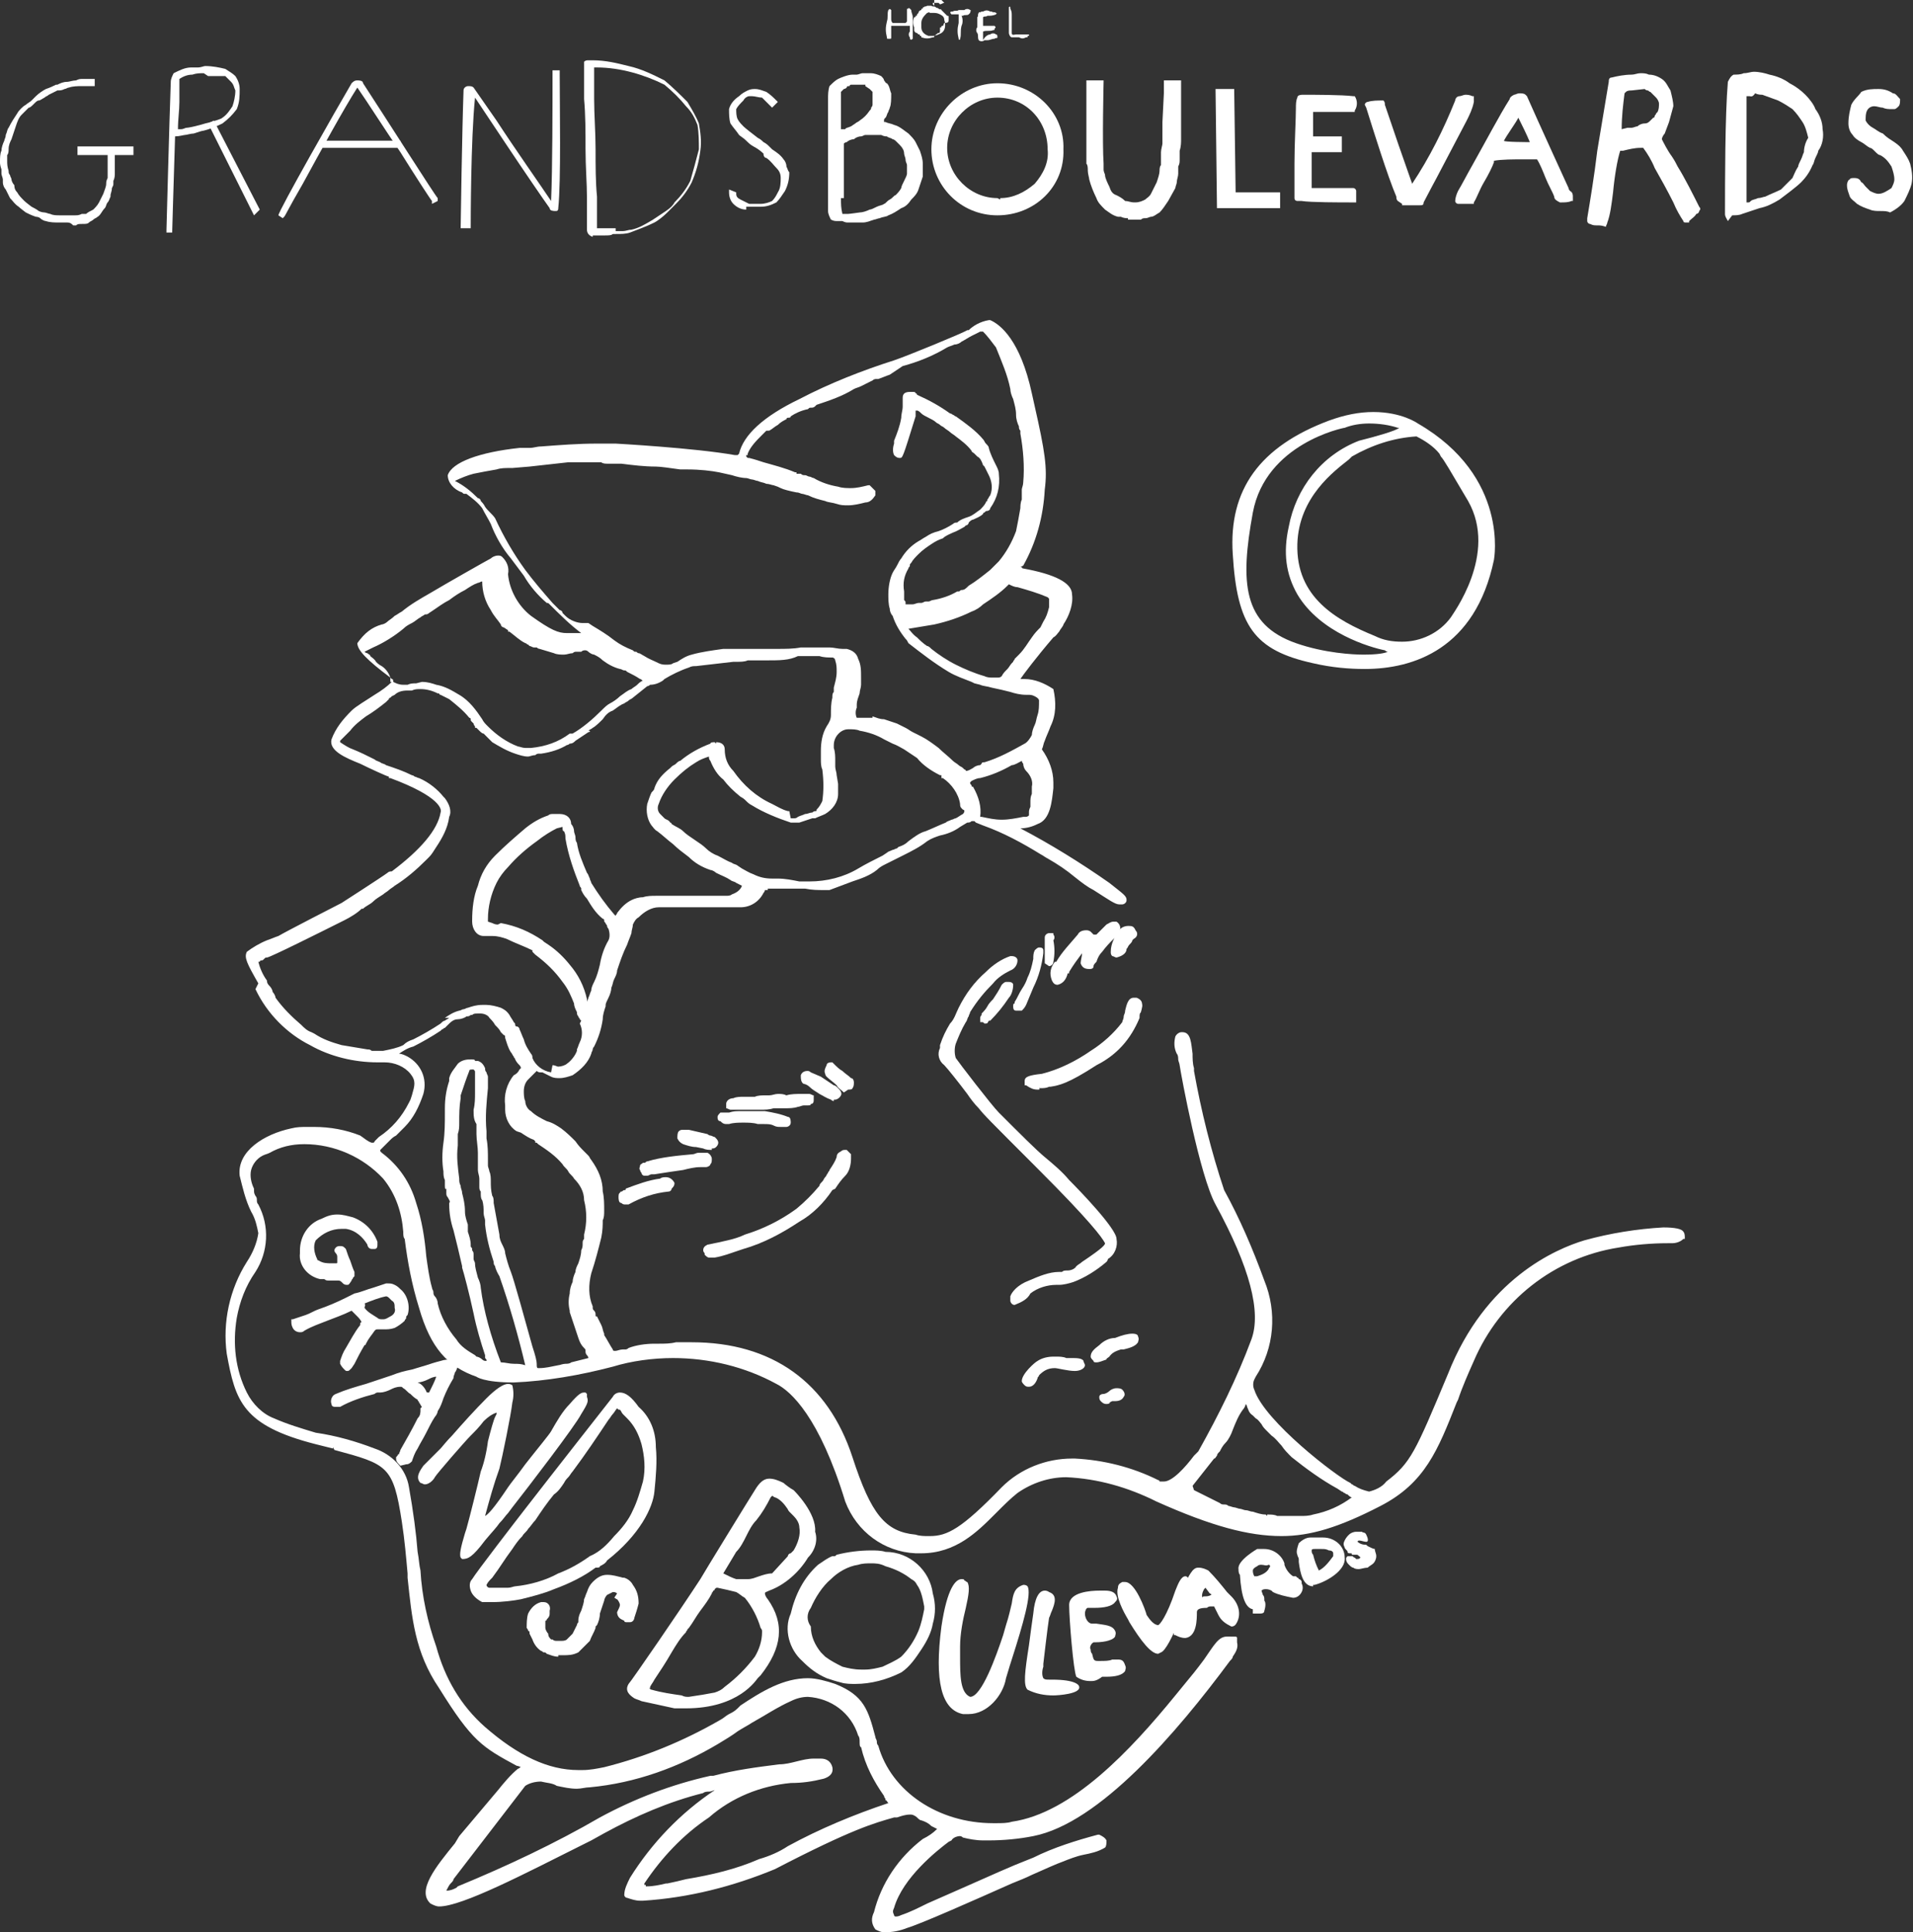 <?xml version="1.0" encoding="utf-8"?>
<!-- Generator: Adobe Illustrator 19.2.1, SVG Export Plug-In . SVG Version: 6.00 Build 0)  -->
<svg version="1.1" id="Calque_1" xmlns="http://www.w3.org/2000/svg" xmlns:xlink="http://www.w3.org/1999/xlink" x="0px" y="0px"
	 viewBox="0 0 133.3 134.6" style="enable-background:new 0 0 133.3 134.6;" xml:space="preserve">
<rect x="0" y="0" width="133.3" height="134.6" fill="#333333" stroke="none"/>
<style type="text/css">
	.st0{fill:#FFFFFF;}
</style>
<title>GB LOGO WITHOUT ADDRESS_White</title>
<g>
	<path class="st0" d="M59.1,15.5c-0.1,0-0.2,0-0.4-0.1c-0.1,0-0.2,0-0.3,0c0,0,0,0,0,0c-0.2,0-0.3,0-0.5-0.1
		c-0.1-0.2-0.2-0.4-0.2-0.6V6.9c0-0.3,0-0.6,0.1-0.9c0.2-0.2,0.4-0.4,0.6-0.5c0.2-0.1,0.7-0.3,1-0.3c0.1,0,0.2,0,0.3,0
		c0.1,0,0.3-0.1,0.4-0.1h0.6c0.2,0,0.5,0.1,0.7,0.2c0.1,0.1,0.2,0.2,0.2,0.3c0.1,0.1,0.1,0.2,0.2,0.2C62,6,62,6.3,62.1,6.5
		c0,0.4,0,0.8-0.1,1c0,0.1-0.1,0.2-0.1,0.3c-0.1,0.1-0.1,0.3-0.2,0.4c-0.1,0.1-0.1,0.1-0.1,0.2l0,0.1h0l0.1,0
		c0.2,0.1,0.4,0.1,0.6,0.2c0.4,0.1,0.7,0.4,1,0.6c0.2,0.2,0.4,0.4,0.5,0.6c0.1,0.2,0.2,0.4,0.3,0.6c0.1,0.3,0.2,0.6,0.2,0.9v0.9
		c-0.1,0.3-0.2,0.6-0.3,0.9c-0.1,0.3-0.3,0.5-0.5,0.7c-0.2,0.3-0.4,0.5-0.7,0.6c-0.3,0.2-0.6,0.4-0.9,0.5c-0.1,0.1-0.4,0.1-0.6,0.2
		c-0.1,0-0.3,0.1-0.4,0.1c-0.3,0.1-0.5,0.2-0.8,0.2h0H59.1z M58.6,13.8c0,0.4,0,0.7,0.1,1.1l0.4,0c0.1,0,0.8-0.1,0.8-0.1
		c0.2,0,0.5-0.1,0.7-0.2c0.1,0,0.3-0.1,0.5-0.2c0.2-0.1,0.4-0.1,0.5-0.2c0.1,0,0.2-0.2,0.4-0.3c0.2-0.1,0.3-0.3,0.4-0.3
		c0.1-0.1,0.3-0.3,0.4-0.5c0-0.1,0.1-0.3,0.2-0.5c0.1-0.2,0.2-0.4,0.2-0.5c0-0.2,0-0.4,0-0.6c0-0.1-0.1-0.2-0.1-0.4
		c0-0.1-0.1-0.3-0.1-0.4c0-0.2-0.1-0.4-0.3-0.6c0,0-0.1-0.1-0.2-0.2c-0.1-0.1-0.2-0.2-0.3-0.2c-0.1-0.1-0.3-0.1-0.4-0.2c0,0,0,0,0,0
		c-0.1,0-0.2,0-0.4-0.1c-0.1,0-0.2,0-0.3,0h-0.6c0,0-0.1,0-0.2,0c-0.1,0-0.2,0.1-0.3,0.1c-0.2,0-0.4,0.1-0.5,0.2
		c-0.2,0-0.4,0.1-0.5,0.2c-0.1,0-0.2,0.1-0.2,0.1V13.8z M58.9,9c0-0.1,0.2-0.1,0.4-0.2l0.3-0.2c0.1-0.1,0.2-0.1,0.3-0.2
		c0.3-0.2,0.5-0.4,0.7-0.7c0.1-0.1,0.1-0.1,0.1-0.2c0.1-0.1,0.1-0.2,0.1-0.2l0-0.9l-0.1-0.1l-0.1-0.1L60.3,6V5.9l-1,0
		c0,0-0.1,0-0.1,0.1l0,0l-0.1,0c0,0-0.1,0-0.1,0.1c0,0-0.1,0.1-0.2,0.1l-0.1,0.1c0,0-0.1,0.1-0.1,0.1v2.5c0,0,0,0,0,0.1H58.9z"/>
	<path class="st0" d="M69.5,15c-2.6,0-4.6-2.1-4.6-4.6s2.1-4.6,4.6-4.6c2.6,0,4.7,2.1,4.6,4.6C74.2,13,72.1,15,69.5,15z M69.5,6.8
		c-1.9,0-3.5,1.6-3.5,3.5s1.6,3.5,3.5,3.5l0.2,0.1l0-0.1c0.9,0,1.7-0.4,2.4-1c0.6-0.7,1-1.5,0.9-2.4C73,8.4,71.5,6.8,69.5,6.8z"/>
	<path class="st0" d="M78.6,15.2c-0.1,0-0.3,0-0.5-0.1c-0.1,0-0.2,0-0.2,0c-0.4-0.1-0.6-0.3-0.9-0.5c-0.3-0.3-0.5-0.5-0.6-0.8
		c-0.2-0.4-0.4-0.9-0.5-1.3c0-0.1-0.1-0.4-0.1-0.6c0-0.2,0-0.4-0.1-0.5l0-5.8h1.2l0,0.1c0,0-0.1,4.3,0,5.7c0,0.1,0,0.2,0,0.4
		c0,0.2,0.1,0.3,0.1,0.4c0,0.2,0.2,0.6,0.3,0.8c0.1,0.3,0.2,0.5,0.5,0.6c0.2,0.1,0.4,0.2,0.6,0.4c0.2,0,0.4,0.1,0.6,0.1
		c0,0,0.1,0,0.1,0c0.3,0,0.5-0.1,0.7-0.2c0.1-0.1,0.3-0.2,0.4-0.4l0.4-0.8c0.1-0.3,0.2-0.6,0.2-0.8c0-0.1,0-0.3,0.1-0.4
		c0-0.1,0-0.3,0-0.4c0-0.1,0-0.3,0-0.5c0-0.2,0.1-0.5,0.1-0.6V8.5l0.1-2V5.6h1.2v4.1c0,0.2,0,0.5-0.1,0.8c0,0.2,0,0.5,0,0.6
		c0,0.2,0,0.3-0.1,0.5c0,0.2,0,0.3,0,0.5c0,0.2-0.1,0.4-0.1,0.6c0,0.1-0.1,0.3-0.1,0.4L81.4,14c-0.2,0.3-0.4,0.6-0.6,0.8
		c-0.2,0.1-0.4,0.3-0.6,0.3c-0.1,0-0.2,0.1-0.4,0.1c-0.1,0-0.2,0-0.3,0.1l0,0H78.6z"/>
	<polygon class="st0" points="84.8,14.5 84.7,6.2 86,6.2 86.1,13.4 89.2,13.4 89.2,14.5 	"/>
	<path class="st0" d="M94.2,14.1c-0.8,0-2.9,0-3.5-0.1c0,0,0,0,0,0c-0.1,0-0.2,0-0.2,0c0,0-0.1,0-0.1,0c0,0-0.2,0-0.2-0.2
		c0,0,0-0.1,0-0.1c0-0.3,0-1.2,0-2.3c0-1.4,0.1-3.1,0.1-3.9c0-0.2,0-0.5,0.1-0.7c0-0.2,0.3-0.2,0.4-0.2c0.7,0,2.7,0,3.5,0.1l0.1,0
		l0,0c0.2,0.3,0.2,0.7,0,1l0,0.1l-0.1,0c-0.5,0-1,0-1.4,0c-0.5,0-1,0-1.4,0c0,0.6,0,1.2,0,1.7h2v1.1h-2.1l0,0c0,0.8,0,1.6,0,2.5
		c0.1,0,0.1,0,0.2,0l2.7,0c0.1,0,0.2,0.1,0.2,0.2v0.8H94.2z"/>
	<path class="st0" d="M97.7,14.2L97.4,14c-0.1-0.1-0.1-0.2-0.1-0.3c-0.6-1.4-1.6-4.6-2.1-6.2h0l-0.1-0.2c0-0.1,0.1-0.2,0.2-0.2
		C95.6,7,96,7,96.3,7l0.1,0l0,0c0.1,0.1,0.1,0.2,0.1,0.3c0.5,1.5,1.4,4.1,1.9,5.5l0,0l0,0c1.2-1.8,2.2-3.8,3-5.8
		c0-0.1,0.1-0.3,0.3-0.3c0.1,0,0.3-0.1,0.4-0.1s0.3,0,0.5,0.1l0.1,0v0.4c-0.1,0.5-0.3,0.9-0.5,1.3l-2.1,4c0,0-0.7,1.3-0.9,1.7
		c0,0.2-0.1,0.2-0.3,0.2H97.7z"/>
	<path class="st0" d="M101.6,14.2c-0.1,0-0.2-0.1-0.2-0.2c0-0.2,0.1-0.5,0.2-0.7c0.3-0.5,0.6-1.1,1-1.8c0.9-1.6,1.9-3.5,2.6-4.6
		c0-0.1,0.1-0.2,0.3-0.3c0.1,0,0.2-0.1,0.4-0.1c0.1,0,0.3,0,0.4,0.1l0.1,0.1c0.7,1.6,2.9,6.4,2.9,6.4c0,0.1,0.1,0.2,0.1,0.2
		c0.2,0.1,0.2,0.3,0.2,0.4V14l-0.1,0c-0.2,0.1-0.5,0.1-0.7,0.1l-0.1,0c-0.2-0.1-0.4-0.2-0.4-0.4c-0.1-0.3-0.4-0.8-0.6-1.3
		c-0.2-0.5-0.4-1-0.6-1.3c-0.2,0-0.5,0-0.9,0c-0.7,0-1.6,0-2.1,0.1l0,0.1c-0.1,0.3-0.4,0.9-0.7,1.4c-0.3,0.5-0.5,1.1-0.7,1.4l0,0.1
		H101.6z M106.6,9.9c-0.2-0.5-0.6-1.3-0.8-1.7c-0.1,0.2-0.3,0.5-0.5,0.8c-0.2,0.3-0.4,0.6-0.5,0.8C104.7,9.9,106.6,9.9,106.6,9.9z"
		/>
	<path class="st0" d="M111.3,15.7c-0.2,0-0.3,0-0.5-0.1c0,0,0,0,0,0c-0.1,0-0.2-0.1-0.2-0.2v-0.2c0.2-1.2,0.5-3,0.7-4.7
		c0.3-1.8,0.6-3.6,0.8-4.8c0-0.1,0-0.3,0.2-0.3c0.4-0.1,0.9-0.2,1.4-0.2c0.2,0,0.4-0.1,0.6-0.1s0.4,0,0.6,0.1c0.3,0,0.6,0.1,0.9,0.3
		c0.3,0.2,0.4,0.5,0.6,0.8c0.1,0.4,0.2,0.8,0.2,1.1c-0.1,0.4-0.2,0.7-0.3,1.1L116,9.3c-0.1,0.1-0.2,0.3-0.2,0.4
		c0.1,0.2,0.4,0.8,0.7,1.2c0.2,0.3,0.3,0.5,0.4,0.7c0.5,0.8,1.1,2,1.5,2.8c0.1,0.1,0.1,0.2,0,0.3c0,0.1-0.1,0.2-0.2,0.2
		c-0.1,0.2-0.3,0.3-0.5,0.5v0.1l-0.2,0c-0.1,0-0.2,0-0.2-0.1c-0.2-0.3-0.5-0.8-0.7-1.3c-0.4-0.8-0.9-1.7-1.3-2.4
		c-0.2-0.5-0.5-1-0.8-1.4c-0.1,0-0.1,0-0.2,0c-0.4,0-0.8,0.1-1.2,0.2c-0.1,0-0.2,0-0.2,0c-0.2,0.6-0.4,1.8-0.5,2.9
		c-0.1,0.8-0.2,1.6-0.4,2.1c0,0.1-0.1,0.2-0.1,0.3C111.6,15.7,111.5,15.7,111.3,15.7z M113.7,6.3c-0.1,0-0.3,0-0.4,0.1l-0.1,0.1
		C113.1,7.3,113,8.1,113,9l0.4-0.1c0.1,0,0.2,0,0.3,0c0.1,0,0.3-0.1,0.4-0.1c0.1-0.1,0.3-0.2,0.5-0.2c0.2,0,0.3-0.1,0.4-0.2
		c0.1-0.1,0.1-0.1,0.2-0.2c0.1,0,0.1-0.1,0.1-0.1c0-0.1,0.1-0.1,0.1-0.2c0,0,0.1-0.1,0.1-0.1c0.1-0.2,0.1-0.4,0.1-0.6
		c0-0.1-0.1-0.3-0.2-0.4l-0.4-0.4c-0.1,0-0.1-0.1-0.2-0.1c-0.1,0-0.2-0.1-0.2-0.1L113.7,6.3z"/>
	<path class="st0" d="M120.4,15.4L120.4,15.4c-0.1-0.2-0.2-0.3-0.2-0.5c0-2.2,0-6.9,0.2-9.2c0.1-0.2,0.2-0.4,0.4-0.5
		c0.2,0,0.5,0,0.7-0.1c0.3,0,0.5-0.1,0.7-0.1c0.4,0,0.8,0.1,1.1,0.2c0.5,0.1,1,0.3,1.4,0.6c0.4,0.2,0.8,0.5,1.1,0.8
		c0.3,0.3,0.6,0.7,0.7,1c0.3,0.4,0.5,0.9,0.5,1.4c0.1,0.5,0,1.1-0.3,1.5c0,0.1-0.1,0.3-0.2,0.5c-0.1,0.2-0.1,0.4-0.2,0.5
		c-0.2,0.5-0.5,0.9-0.8,1.2c-0.3,0.3-1.1,0.9-1.5,1.2c-0.5,0.3-0.9,0.5-1.4,0.6l-1.2,0.4c-0.2,0.1-0.5,0.1-0.7,0.1L120.4,15.4z
		 M121.9,6.7c-0.1,0-0.2,0-0.2,0c0,1,0,2.4,0,3.9c0,1.3,0,2.7,0,3.5c0,0,0,0,0.1,0c0.1,0,0.1,0,0.2-0.1c0.1-0.1,0.3-0.1,0.5-0.2
		c0.2,0,0.4-0.1,0.5-0.1c0.4-0.2,0.7-0.3,1.1-0.5l0.8-0.8c0.1-0.2,0.2-0.5,0.4-0.8c0-0.1,0.1-0.3,0.2-0.5c0.1-0.2,0.1-0.3,0.2-0.5
		c0-0.3,0.1-0.7,0.3-1c-0.1-0.4-0.2-0.8-0.4-1.1c-0.2-0.3-0.4-0.6-0.7-0.9c-0.3-0.2-0.6-0.4-1-0.6l-1.1-0.4c0,0,0,0,0,0
		c-0.1,0-0.3,0-0.5-0.1C122.1,6.8,122,6.7,121.9,6.7z"/>
	<path class="st0" d="M131,14.7c-0.2,0-0.5,0-0.7-0.1c-0.3-0.1-0.6-0.2-0.9-0.4c-0.2-0.2-0.4-0.3-0.5-0.5c-0.1-0.3-0.2-0.5-0.2-0.8
		c0-0.2,0.1-0.4,0.2-0.4c0-0.1,0.2-0.1,0.3-0.1c0.3,0,0.4,0.1,0.5,0.3c0.1,0,0.2,0.2,0.3,0.3c0.1,0.1,0.2,0.2,0.3,0.3
		c0.2,0.1,0.4,0.2,0.6,0.2c0.3,0,0.6-0.2,0.9-0.4c0.1-0.2,0.2-0.4,0.2-0.6c0-0.3-0.1-0.6-0.2-0.9c-0.2-0.3-0.4-0.6-0.8-0.8
		c-0.1,0-0.2-0.1-0.4-0.3c-0.1-0.1-0.2-0.2-0.3-0.2c-0.2-0.1-0.4-0.3-0.6-0.4c-0.2-0.1-0.5-0.3-0.6-0.5c-0.2-0.2-0.3-0.5-0.3-0.8
		c0-0.5,0.1-0.9,0.2-1.3c0.2-0.4,0.5-0.6,0.7-0.9c0.4-0.2,0.8-0.2,1.2-0.2c0.4,0,0.7,0.1,1,0.3c0.2,0,0.3,0.2,0.5,0.4
		c0,0.2,0,0.4-0.1,0.5c-0.1,0.1-0.2,0.2-0.3,0.2c-0.1,0-0.1,0-0.2,0c-0.2,0-0.4,0-0.6-0.1c-0.2,0-0.4-0.1-0.6-0.1
		c-0.2,0-0.4,0.1-0.5,0.3c-0.1,0.2-0.1,0.4-0.1,0.7c0.1,0.2,0.3,0.4,0.5,0.5c0.2,0.1,0.4,0.3,0.7,0.4c0.3,0.3,0.5,0.4,0.8,0.6
		c0.3,0.2,0.5,0.4,0.6,0.6c0.2,0.3,0.4,0.6,0.5,0.9c0.1,0.4,0.2,0.9,0.1,1.4c-0.1,0.4-0.3,0.8-0.5,1.2c-0.2,0.3-0.6,0.6-1,0.8
		C131.5,14.7,131.3,14.7,131,14.7z"/>
	<path class="st0" d="M5.1,15.7c-0.1-0.1-0.2-0.2-0.4-0.2c0,0-0.5,0-0.5,0c-0.4,0-0.7,0-1-0.1c-0.1,0-0.3-0.1-0.4-0.2
		c-0.1-0.1-0.3-0.1-0.3-0.1C2.2,15,2,14.9,1.8,14.8c0,0-0.4-0.3-0.5-0.4C1,14.2,0.9,14,0.7,13.8c-0.1-0.2-0.2-0.4-0.3-0.6
		c-0.1-0.1-0.2-0.3-0.2-0.5c0,0,0-0.1,0-0.2c0-0.1-0.1-0.3-0.1-0.4c0-0.1,0-0.2,0-0.3C0,11.5,0,11.4,0,11.3c0-0.3,0-0.6,0.1-0.8
		c0-0.2,0.1-0.5,0.2-0.7c0-0.1,0.1-0.2,0.1-0.4c0.1-0.2,0.1-0.4,0.2-0.5C0.8,8.5,1,8.2,1.2,7.9c0.1-0.2,0.4-0.5,0.6-0.6
		C1.9,7.2,2.1,7.1,2.2,7c0.1-0.1,0.2-0.2,0.3-0.3c0.2-0.2,0.5-0.4,0.7-0.5C3.5,6.1,3.7,6,3.9,5.9l0,0H4c0.2-0.1,0.4-0.2,0.7-0.2
		c0.1,0,0.4-0.1,0.6-0.1c0.2-0.1,0.3-0.1,0.4-0.1h0.9v0.5H5.7C5.4,6,5.1,6,4.8,6.1c-0.1,0-0.2,0.1-0.3,0.1C4.3,6.3,4.2,6.3,4,6.3
		C3.8,6.4,3.6,6.5,3.4,6.6C3.3,6.7,3.2,6.7,3.1,6.8C2.9,6.9,2.8,7,2.7,7c-0.1,0-0.2,0.1-0.3,0.2C2.2,7.4,2.1,7.5,2,7.5L1.5,8
		C1.3,8.2,1.2,8.5,1.1,8.8C1,9.1,0.9,9.4,0.8,9.7c-0.1,0.2-0.2,0.4-0.2,0.7c0,0.1,0,0.3-0.1,0.4c0,0.1,0,0.3,0,0.4
		c0,0.2,0,0.4,0.1,0.7c0,0.1,0,0.2,0.1,0.3c0,0.1,0.1,0.2,0.1,0.3c0,0.1,0.1,0.3,0.2,0.4C1,13,1,13.2,1.2,13.4
		c0.1,0.2,0.3,0.4,0.5,0.6c0.1,0.1,0.5,0.4,0.5,0.4c0,0,0.4,0.2,0.5,0.3c0,0,0.2,0.1,0.4,0.1c0.1,0,0.3,0.1,0.4,0.1
		c0.2,0.1,0.4,0.1,0.7,0.1l0.1,0h0.9c0.2,0,0.3,0,0.5-0.1c0.1,0,0.3,0,0.3,0c0.1-0.1,0.3-0.2,0.5-0.3c0.1-0.1,0.3-0.3,0.4-0.5
		c0.1-0.2,0.2-0.4,0.3-0.6l0,0c0.1-0.3,0.2-0.5,0.2-0.7c0-0.1,0-0.2,0.1-0.4c0-0.1,0-0.2,0-0.3v-1.7H8v1.7c0,0.1,0,0.3-0.1,0.5
		c0,0.1,0,0.2,0,0.2c0,0.1,0,0.1-0.1,0.3c0,0.2-0.1,0.4-0.1,0.5v0.1c-0.1,0.2-0.1,0.3-0.2,0.4c-0.1,0.1-0.1,0.3-0.2,0.4
		c-0.2,0.2-0.3,0.5-0.5,0.6c-0.1,0.1-0.2,0.1-0.3,0.2c-0.1,0.1-0.2,0.1-0.3,0.2c-0.1,0.1-0.2,0.1-0.5,0.1c-0.2,0-0.3,0-0.4,0.1
		L5.1,15.7L5.1,15.7z"/>
	<rect x="5.4" y="10.2" class="st0" width="3.9" height="0.6"/>
	<path class="st0" d="M11.6,16.1V16c0,0,0.2-7.6,0.3-10.3c0-0.2,0.1-0.4,0.2-0.6c0.4-0.2,0.8-0.4,1.2-0.4c0.2,0,0.3,0,0.5,0
		c0.2,0,0.4-0.1,0.5-0.1c0.5,0,1,0.1,1.4,0.2c0.3,0.2,0.5,0.3,0.7,0.5c0.2,0.3,0.3,0.6,0.3,0.9c0,0.5,0,0.9-0.2,1.4
		c-0.3,0.4-0.6,0.7-1,1c-0.4,0.2-0.9,0.4-1.3,0.5c-0.1,0-0.4,0.1-0.7,0.2c-0.2,0-0.5,0.1-0.6,0.1c-0.1,0-0.4,0.1-0.7,0.1
		c-0.1,3.1-0.2,6.6-0.2,6.6l0,0.1H11.6z M14.2,5.1c-0.3,0-0.5,0-0.8,0.1l0,0c-0.3,0-0.6,0.1-0.9,0.3c0,0.1,0,0.2,0,0.3
		c0,0.3,0,0.8,0,1.3c0,0.6-0.1,1.2-0.1,1.9c0.1,0,0.2,0,0.2,0c0.2,0,0.3-0.1,0.4-0.1c0.2,0,1-0.2,1.3-0.3l0.4-0.1
		c0.3-0.1,0.7-0.2,0.8-0.3c0.3-0.2,0.5-0.5,0.7-0.8c0.1-0.3,0.2-0.7,0.2-1.1c-0.1-0.2-0.1-0.4-0.3-0.6l-0.4-0.4c-0.2,0-0.4,0-0.6,0
		c-0.2,0-0.5,0-0.6,0L14.2,5.1z"/>
	<polygon class="st0" points="14.5,8.6 14.9,8.4 18.1,14.6 17.7,15 	"/>
	<path class="st0" d="M19.4,15L19.4,15c0-0.3,4.1-7.5,5.1-9.2c0.1-0.1,0.2-0.2,0.4-0.2c0.1,0,0.4,0,0.4,0.2c1.7,2.6,5,7.8,5.2,8
		l0,0.2l-0.4,0.2v-0.2c-0.1-0.1-1.2-1.8-2.2-3.4c-1.1-1.6-2.3-3.5-3-4.5c-0.9,1.4-2.6,4.5-3.8,6.7c-1.1,1.9-1.2,2.2-1.3,2.3
		l-0.1,0.1L19.4,15z"/>
	<rect x="22.3" y="9.8" class="st0" width="5.6" height="0.5"/>
	<path class="st0" d="M32.1,15.9v-0.1c0-0.2,0.1-6.8,0.2-9.5c0-0.2,0.2-0.3,0.3-0.3c0,0,0,0,0,0C32.8,6,32.9,6,33,6.1l1.6,2.3
		c1.3,2,3,4.4,3.8,5.6c0.1-2.2,0.1-6.8,0.1-8.8l0-0.3h0.5l0,0.3c0,2.2,0.1,7.4-0.1,9.3c0,0.2-0.1,0.2-0.2,0.2c-0.1,0-0.4,0-0.4-0.2
		c-0.5-0.7-1.8-2.6-3-4.4c-0.8-1.2-1.6-2.4-2.2-3.3c-0.3,2.9-0.3,8.7-0.3,9v0.1H32.1z"/>
	<path class="st0" d="M41.3,16.5c-0.3-0.1-0.4-0.3-0.4-0.5c0-0.6,0-1.4,0-2.2c0-1-0.1-2.2-0.1-3.4c0-1.2,0-2.4-0.1-3.5
		c0-0.9,0-1.7,0-2.4V4.3l0,0c0.1-0.1,0.2-0.1,0.3-0.1l0.3,0c0.9,0,1.7,0.2,2.5,0.4c0.9,0.2,1.7,0.6,2.5,1c0.6,0.5,1.1,1,1.6,1.5
		c0.3,0.5,0.6,1,0.8,1.5c0.1,0.6,0.2,1.2,0.1,1.9c-0.1,0.8-0.3,1.5-0.6,2.2c-0.3,0.6-0.7,1.1-1.1,1.5l-0.1-0.1l0.1,0.1
		c-0.2,0.2-0.4,0.4-0.6,0.6c-0.3,0.3-0.7,0.6-0.9,0.7c-0.6,0.3-1.2,0.5-1.7,0.7c-0.3,0.1-0.6,0.1-1,0.1l-0.2,0
		c-0.1,0.1-0.3,0.1-0.6,0.1H41.3z M42.9,16.1c0.1,0,0.3,0,0.5,0c0.2,0,0.4-0.1,0.6-0.1c0.5-0.1,1-0.4,1.5-0.7
		c0.3-0.2,0.6-0.4,0.9-0.6c0.3-0.2,0.5-0.4,0.6-0.6c0.4-0.4,0.8-0.9,1.1-1.5c0.2-0.7,0.4-1.4,0.6-2.2c0-0.5,0-1.1-0.1-1.7
		c-0.2-0.5-0.4-0.9-0.8-1.3c-0.4-0.5-0.9-1-1.5-1.5c-1.4-0.7-3.1-1.2-4.7-1.2h-0.2c0,0.6,0,1.4,0,2.2c0,1.1,0.1,2.3,0.1,3.5
		c0,1.2,0,2.3,0.1,3.3c0,0.8,0,1.6,0,2.2H42.9z"/>
	<path class="st0" d="M52,14.6c-0.4,0-0.7-0.2-0.9-0.4c-0.2-0.2-0.3-0.5-0.3-0.8l0-0.2l0.5,0.2l0,0.1c0,0.2,0.1,0.3,0.3,0.4
		c0.2,0.1,0.4,0.2,0.6,0.3l0.8,0c0.3,0,0.6-0.1,0.8-0.2c0.2-0.2,0.3-0.4,0.4-0.6c0.2-0.3,0.2-0.7,0.2-1c0-0.3-0.1-0.5-0.3-0.7
		c-0.2-0.2-0.4-0.5-0.7-0.7c-0.1,0-0.2-0.1-0.2-0.3c-0.2-0.2-0.5-0.4-0.7-0.5c-0.2-0.1-0.4-0.3-0.5-0.4c-0.2-0.2-0.4-0.3-0.5-0.4
		c-0.2-0.3-0.4-0.5-0.6-0.8c-0.1-0.3-0.1-0.7-0.1-1c0.1-0.4,0.4-0.7,0.7-0.9c0.2-0.2,0.4-0.3,0.6-0.4c0.2-0.1,0.4-0.1,0.5-0.1
		c0.3,0,0.5,0.1,0.8,0.2c0.3,0.2,0.5,0.4,0.7,0.6l0.1,0.1l-0.4,0.4l-0.1-0.1c-0.2-0.2-0.4-0.4-0.6-0.6c-0.2,0-0.5-0.1-0.7-0.1
		l-0.2,0c-0.1,0-0.3,0.1-0.4,0.3c-0.2,0.2-0.4,0.4-0.5,0.6c0,0.2,0,0.5,0.1,0.7c0.1,0.2,0.3,0.4,0.4,0.5c0.1,0.1,0.6,0.5,1,0.8
		c0.2,0.1,0.3,0.2,0.4,0.3c0.2,0.1,0.3,0.2,0.4,0.3l0.2,0.2c0.3,0.2,0.6,0.4,0.8,0.7c0.1,0.1,0.2,0.3,0.2,0.5
		c0.1,0.2,0.1,0.3,0.2,0.4c0,0.5-0.1,0.9-0.3,1.3c-0.2,0.3-0.4,0.6-0.6,0.8c-0.4,0.2-0.7,0.3-1.1,0.3l0,0H52z"/>
	<path class="st0" d="M62.5,1.6h0.6l0.1-0.1l0,0V0.7l0,0c0-0.1,0-0.1,0.1-0.1l0,0c0-0.1,0.1,0,0.1,0l0,0l0.1,0.1l0,0
		c0,0.2,0.1,0.3,0.1,0.5l0,0c0,0.4,0,0.8,0,1.2v0.3l0,0c-0.1,0.1-0.2,0.1-0.2-0.1l0,0c-0.1-0.1-0.1-0.3,0-0.4l0,0V1.8h-1.3v0.8
		c0,0.1,0,0.1-0.1,0.1h-0.1c-0.1,0-0.1,0-0.1-0.1l0,0c-0.1-0.4-0.1-0.7,0-1.1l0,0c0.1-0.3,0-0.5,0.1-0.8l0,0c0.1-0.1,0.1-0.1,0.2,0
		l0,0c0,0.2,0,0.4,0,0.6c0,0.1,0,0.2,0.1,0.3L62.5,1.6"/>
	<path class="st0" d="M69,2.4L69,2.4c0.1-0.1,0.3-0.1,0.4,0c0.1,0,0.1,0.1,0.1,0.2l0,0c0,0.1-0.1,0-0.2,0.1l0,0
		c-0.2,0-0.3,0.1-0.5,0.1h-0.2c-0.1,0.1-0.3,0.1-0.4,0l0,0c-0.1-0.2,0-0.3-0.1-0.5l0,0c-0.1-0.1-0.1-0.3,0-0.4l0,0V1.4l0,0V1.2l0,0
		c0.1-0.1,0-0.2,0.1-0.3l0,0c0-0.1,0.1,0,0.2-0.1h0.1c0.2-0.1,0.3-0.1,0.5,0h0.1c0.1,0.1,0.2,0,0.3,0.1l0,0c0.1,0,0,0.1,0,0.1l0,0
		c-0.2,0.1-0.4,0.1-0.6,0.1l0,0c-0.1,0.1-0.2,0-0.3,0.1l0,0v0.2l0,0v0.2l0,0v0.2l0,0c0.2,0,0.4,0,0.6,0h0.2c0.1,0.1,0.1,0.1,0,0.2
		c0,0,0,0,0,0l0,0c0,0.1,0,0.1-0.1,0.1l0,0c-0.2,0.1-0.5,0-0.7,0.1l0,0v0.6l0,0C68.6,2.6,68.8,2.4,69,2.4"/>
	<path class="st0" d="M70.5,1.1v1.2c0,0.2,0.2,0.1,0.3,0.1l0,0c0.1,0,0.2,0,0.3,0h0.6v0.1l0,0c-0.1,0-0.1,0-0.1,0.1h-0.1
		c-0.2,0.1-0.3,0.1-0.5,0h-0.5c-0.1,0-0.2-0.2-0.2-0.3c0,0,0,0,0,0V1.4l0,0V0.5l0,0c0.1-0.1,0.1,0,0.1,0.1
		C70.5,0.8,70.5,0.9,70.5,1.1"/>
	<path class="st0" d="M67,1.8L67,1.8c-0.1,0.4,0,0.6-0.1,0.9l0,0c0,0.1-0.1,0.1-0.1,0l0,0c-0.1-0.4-0.1-0.7,0-1.1l0,0V1h-0.5
		c-0.2-0.2,0-0.2,0.1-0.2l0,0c0.1-0.1,0.3,0,0.4-0.1l0,0c0.1,0,0.2,0,0.3,0h0.1c0.1-0.1,0.3-0.1,0.4,0l0,0c0.1,0,0,0.1,0,0.2l0,0
		L67.5,1l0,0c-0.1,0.1-0.3,0-0.4,0.1H67C67.1,1.3,67.1,1.6,67,1.8"/>
	<path class="st0" d="M64,2.1L64,2.1z"/>
	<path class="st0" d="M64,2.1L64,2.1z"/>
	<path class="st0" d="M66.1,1.4V1.2l0,0c0-0.1,0-0.1-0.1-0.1l0,0L65.9,1l-0.1-0.1l0,0l-0.1-0.1l0,0l-0.1-0.1l0,0
		c0-0.1-0.1,0-0.2-0.1s-0.1,0-0.2-0.1l0,0c-0.1-0.1-0.2,0-0.3-0.1h-0.3c-0.1,0.1-0.2,0-0.2,0.1l0,0c-0.1,0-0.1,0-0.1,0.1l0,0
		c-0.1,0-0.1,0-0.1,0.1l0,0c-0.1,0-0.2,0.1-0.2,0.2l0,0L63.9,1l0,0c0,0.1,0,0.1-0.1,0.1l0,0c0,0.1,0,0.1-0.1,0.1l0,0
		c-0.1,0.2-0.1,0.5,0,0.7V2l0,0v0.1l0,0c0,0.1,0.1,0.2,0.2,0.2l0,0L64,2.4l0,0c0.1,0,0.1,0,0.1,0.1l0,0c0.1,0,0.1,0,0.1,0.1l0,0
		c0.3,0.1,0.5,0.1,0.8,0l0,0c0.1,0,0.1,0,0.1-0.1l0,0c0.1,0,0.1,0,0.1-0.1l0,0c0.1,0,0.1-0.1,0.2-0.1l0,0c0.1,0,0.1-0.1,0.1-0.2l0,0
		V2l0,0c0-0.1,0-0.1,0.1-0.1l0,0c0-0.1,0-0.1,0.1-0.1l0,0c0.1-0.1,0-0.1,0.1-0.2C66.1,1.6,66.1,1.5,66.1,1.4z M65.6,2.3
		c-0.2,0.1-0.4,0.2-0.6,0.2h-0.3c-0.3-0.1-0.5-0.3-0.5-0.6V1.6c0-0.3,0.2-0.5,0.4-0.7c0.1,0,0.1-0.1,0.2,0H65c0.2,0,0.3,0,0.5,0.1
		c0.2,0.1,0.3,0.2,0.3,0.4C65.9,1.7,65.9,2.1,65.6,2.3z"/>
	<path class="st0" d="M64.5,0.3L64.5,0.3z"/>
	<path class="st0" d="M64.5,0.3L64.5,0.3z"/>
	<path class="st0" d="M65.5,0.3L65.5,0.3l-0.1-0.1H65v0.1l0,0V0.2l0,0v0.1l0,0l0.1,0.1l0,0V0.3l0,0V0.2l0,0V0.1l0,0V0h0.5l0.1,0.1
		l0,0l0.1,0.1l0,0C65.7,0.2,65.6,0.3,65.5,0.3C65.5,0.3,65.5,0.3,65.5,0.3z"/>
	<path class="st0" d="M64.5,0.2L64.5,0.2z"/>
	<path class="st0" d="M64.5,0.2L64.5,0.2z"/>
	<path class="st0" d="M64.7,0.3L64.7,0.3z"/>
	<path class="st0" d="M64.7,0.3L64.7,0.3z"/>
	<path class="st0" d="M64.7,0.3L64.7,0.3z"/>
	<path class="st0" d="M64.7,0.3L64.7,0.3z"/>
	<path class="st0" d="M64.7,0.3L64.7,0.3z"/>
	<path class="st0" d="M64.7,0.3L64.7,0.3z"/>
	<path class="st0" d="M64.7,0.3L64.7,0.3z"/>
	<path class="st0" d="M64.7,0.3L64.7,0.3z"/>
	<path class="st0" d="M64.8,0.3L64.8,0.3z"/>
	<path class="st0" d="M64.8,0.3L64.8,0.3z"/>
	<path class="st0" d="M64.8,0.3L64.8,0.3z"/>
	<path class="st0" d="M64.8,0.3L64.8,0.3z"/>
	<path class="st0" d="M65,0L65,0z"/>
	<path class="st0" d="M65,0L65,0z"/>
	<path class="st0" d="M65.1,0L65.1,0z"/>
	<path class="st0" d="M65.1,0L65.1,0z"/>
	<path class="st0" d="M65.2,0L65.2,0z"/>
	<path class="st0" d="M65.2,0L65.2,0z"/>
	<path class="st0" d="M95.1,46.6c-1.1,0-2.3-0.1-3.6-0.4c-4.1-0.9-5.3-2.6-5.6-7.6c-0.3-4.5,1.9-7.5,6.7-9.3
		c1.1-0.4,2.1-0.6,3.1-0.6c2,0,3.1,0.8,3.1,0.8c6.4,3.7,5.3,9.5,5.3,9.5C102.8,45.2,98.5,46.6,95.1,46.6L95.1,46.6z M95.4,29.5
		c-0.6,0-1.2,0.1-1.7,0.3c-0.1,0-5.5,1.1-6.4,5.9c-0.9,4.9-0.7,7.8,3,9.1c2,0.7,4,0.8,4.7,0.8c1,0,1.5-0.1,1.7-0.2
		c0,0-0.1,0-0.2-0.1c-1-0.2-4.5-1.2-6.1-3.9c-0.8-1.4-1-2.9-0.6-4.7c0.5-2.7,2.3-5,4.9-6c1.2-0.3,2.6-0.7,2.8-0.9c0,0,0,0-0.1,0
		C96.8,29.6,96.1,29.5,95.4,29.5z M98.7,30.4c-1.6,0.1-3.1,0.6-4.5,1.4L94,32c-1,0.8-3.5,2.6-3.6,5.9c-0.1,3.7,2.7,5.3,5.4,6.4
		c0.6,0.3,1.2,0.4,1.9,0.4c1.3,0,2.6-0.6,3.4-1.7c0.1-0.2,3.3-4.4,1.2-8.1c-1.3-2.2-1.7-2.9-1.9-3.1l0,0l-0.1-0.2
		C99.9,31.1,99.3,30.7,98.7,30.4z"/>
	<path class="st0" d="M49.4,87.6c-0.1,0-0.2-0.1-0.3-0.2c0,0,0-0.1,0-0.1c-0.1-0.1-0.1-0.2-0.1-0.2c0-0.2,0.1-0.3,0.3-0.4
		c0.5-0.1,1-0.2,1.4-0.3c0.4-0.1,0.8-0.2,1.2-0.4c1.3-0.4,2.5-1,3.6-1.8c0.6-0.5,1.1-1,1.6-1.6c0-0.1,0.1-0.2,0.2-0.3
		c0.1-0.1,0.1-0.2,0.2-0.3c0.1-0.1,0.1-0.2,0.2-0.3c0-0.1,0.1-0.1,0.1-0.2c0.2-0.3,0.4-0.6,0.5-0.9c0-0.2,0.1-0.3,0.3-0.4
		c0.1-0.1,0.2-0.1,0.3-0.1l0.1,0c0.1,0.1,0.2,0.2,0.3,0.3l0,0.3c0,0.4-0.1,0.9-0.4,1.2c-0.3,0.3-0.5,0.6-0.7,0.9L58,82.9
		c-0.6,0.9-1.4,1.7-2.3,2.2c-1.2,0.8-2.5,1.5-3.9,1.9l-0.3,0.1c-0.6,0.2-1.1,0.4-1.7,0.5l0,0H49.4z"/>
	<path class="st0" d="M52.7,77.3h-1.8c-0.1,0-0.2-0.1-0.3-0.1l0,0v-0.1c0-0.1,0-0.2,0-0.2c0-0.2,0.2-0.4,0.5-0.4
		c0.2-0.1,0.5-0.1,0.7-0.1l0.1,0h0.7c0.2-0.1,0.5-0.1,0.8-0.1l0.2,0c0.2,0,0.4-0.1,0.6-0.1c0.2,0,0.4,0,0.6,0.1
		c0.3-0.1,0.7-0.1,1.1-0.1l0.5,0c0.1,0,0.2,0.1,0.3,0.1l0,0v0.3c0,0.1,0,0.3-0.2,0.3C56.5,77,56.4,77,56.3,77c0,0,0,0,0,0
		c-0.1,0-0.2,0-0.3,0c-0.1,0-0.3,0.1-0.4,0.1c-0.3,0.1-0.6,0.1-0.9,0.1l-0.8,0c-0.3,0.1-0.6,0.1-0.9,0.1L52.7,77.3z"/>
	<path class="st0" d="M70.8,70.4c-0.2,0-0.2-0.2-0.2-0.3c0-0.1,0-0.2,0.1-0.2v0l0-0.1c0.2-0.3,0.3-0.6,0.5-0.9
		c0.2-0.3,0.3-0.5,0.4-0.8c0.2-0.4,0.3-0.8,0.4-1.3c0-0.2,0-0.4,0.1-0.6c0.1-0.1,0.2-0.2,0.3-0.2c0,0,0,0,0,0c0.1,0,0.3,0,0.3,0.2
		v0.2c-0.1,0.8-0.3,1.6-0.7,2.4L71.5,70c-0.1,0.2-0.2,0.3-0.3,0.4l0,0H70.8z"/>
	<path class="st0" d="M44.9,81.9c-0.1,0-0.2-0.1-0.2-0.2c-0.1-0.1-0.1-0.2-0.1-0.2c-0.1-0.1,0-0.2,0-0.3s0.1-0.1,0.2-0.2l0.1,0
		c0.1,0,0.1-0.1,0.2-0.1c1-0.3,2.1-0.4,3.2-0.5c0.1,0,0.2-0.1,0.4-0.1l0.6,0c0.2,0.1,0.3,0.3,0.3,0.4c0,0.2,0,0.3-0.1,0.4
		c0,0.1-0.2,0.2-0.3,0.2l-0.4,0c-0.4,0-0.8,0.1-1.2,0.2c-0.7,0.1-1.4,0.2-2,0.3c-0.1,0-0.2,0-0.2,0c-0.1,0-0.2,0.1-0.3,0.1H44.9z"/>
	<path class="st0" d="M54.4,78.5c-0.2,0-0.3,0-0.5-0.1c-0.2-0.1-0.4-0.1-0.7-0.1l-0.4,0c-0.3-0.1-0.7-0.1-1-0.1s-0.7,0-1,0.1
		c0,0-0.1,0-0.2,0c-0.2,0-0.3-0.1-0.4-0.2C50,78.1,50,77.9,50,77.8c0-0.1,0.1-0.2,0.2-0.3l0.6,0c0.3-0.1,0.5-0.1,0.8-0.1l0.2,0h1.5
		c0.6,0.1,1.1,0.2,1.6,0.4c0,0,0,0,0,0c0.2,0,0.2,0.3,0.2,0.4c0,0.2-0.2,0.3-0.3,0.3L54.4,78.5z"/>
	<path class="st0" d="M43.5,83.9c-0.1,0-0.2-0.1-0.2-0.1c-0.2,0-0.2-0.3-0.2-0.4c0-0.1,0-0.3,0.1-0.3c0-0.1,0.1-0.1,0.1-0.1
		c0.1,0,0.1-0.1,0.2-0.1s0.1,0,0.1-0.1c0.8-0.3,1.6-0.6,2.4-0.7c0.1-0.1,0.3-0.1,0.4-0.1c0.3,0,0.5,0.2,0.6,0.4
		c0,0.2-0.1,0.3-0.2,0.4c0,0.1-0.1,0.2-0.2,0.2c-1,0.1-1.9,0.4-2.8,0.9l0,0H43.5z"/>
	<path class="st0" d="M68.6,71.3L68.6,71.3c-0.1-0.1-0.1-0.1-0.2-0.1l-0.1,0v-0.3c0-0.1,0.1-0.2,0.1-0.2v-0.1l0,0
		c0.1-0.1,0.3-0.3,0.4-0.5c0.1-0.2,0.3-0.4,0.4-0.5c0.2-0.3,0.4-0.6,0.6-1c0.1-0.1,0.2-0.2,0.3-0.2h0.1l0.1,0c0.2,0,0.3,0.1,0.3,0.2
		c0,0.3-0.1,0.7-0.3,0.9c-0.4,0.6-0.8,1.1-1.3,1.6l0,0h-0.1C68.8,71.3,68.8,71.3,68.6,71.3L68.6,71.3z"/>
	<path class="st0" d="M58.1,76.7c-0.1,0-0.2-0.1-0.2-0.1c-0.3-0.1-0.6-0.3-0.8-0.4c-0.3-0.2-0.5-0.3-0.7-0.5
		c-0.1-0.1-0.3-0.2-0.4-0.2c-0.2-0.1-0.2-0.4-0.2-0.6c0.1-0.3,0.4-0.3,0.5-0.3c0.1,0,0.2,0.1,0.2,0.1l0.7,0.3l0.9,0.6
		c0.1,0,0.2,0.1,0.3,0.2c0.1,0.1,0.3,0.3,0.2,0.5c-0.1,0.2-0.3,0.3-0.4,0.3l0,0H58.1z"/>
	<path class="st0" d="M49.6,80.1c-0.2,0-0.4,0-0.6-0.1l-0.5-0.1c-0.3,0-0.6-0.1-0.9-0.2c-0.2-0.1-0.3-0.2-0.4-0.4
		c0-0.2,0-0.4,0.1-0.5c0.1-0.1,0.2-0.1,0.3-0.1l0.4,0l1.3,0.3c0.1,0.1,0.2,0.1,0.2,0.1c0.1,0,0.2,0.1,0.3,0.1l0.1,0.1
		c0.2,0.2,0.2,0.4,0,0.6c-0.1,0.1-0.2,0.1-0.3,0.1L49.6,80.1z"/>
	<path class="st0" d="M58.8,76.1L58.8,76.1c-0.2-0.2-0.4-0.3-0.5-0.5c-0.2-0.2-0.5-0.4-0.7-0.6l0,0V75c0,0-0.1-0.1-0.1-0.2
		c-0.1-0.2,0-0.4,0.1-0.6c0-0.2,0.3-0.2,0.3-0.2h0.1l0.1,0.1c0.2,0.2,0.4,0.4,0.6,0.5c0.2,0.2,0.4,0.3,0.6,0.5
		c0.2,0,0.2,0.3,0.2,0.3c0,0.1,0,0.3-0.1,0.4c0,0.1-0.2,0.1-0.3,0.1L58.8,76.1z"/>
	<path class="st0" d="M72.8,67.1v-0.4c0-0.3,0-0.6,0-0.9l0-0.5c0-0.2,0.2-0.3,0.3-0.3l0.3,0l0,0.1c0.1,0.1,0.1,0.3,0,0.4
		c0.1,0.5,0.1,1,0,1.5c0,0.2-0.2,0.3-0.3,0.3l0,0L72.8,67.1z"/>
	<path class="st0" d="M24.2,89.5c-0.1,0-0.2,0-0.3-0.1l-0.1-0.1c0,0-0.1-0.1-0.2-0.1l-0.7,0c-0.1,0-0.2,0-0.3-0.1
		c-0.1,0-0.2,0-0.3,0c-0.9-0.2-1.5-1-1.4-1.8v-0.2c0-1,0.6-1.9,1.5-2.2c0.4-0.2,0.7-0.3,1.1-0.3c0.4,0,0.7,0.1,1.1,0.2
		c0.8,0.3,1.4,0.9,1.7,1.7l0,0.2c0,0.1,0,0.3-0.2,0.3h-0.2c-0.2,0-0.3-0.2-0.3-0.3c-0.3-0.5-0.8-1-1.5-1.1l-0.3,0
		c-0.7,0-1.3,0.3-1.8,0.8c-0.2,0.4-0.1,0.9,0.1,1.3c0,0.1,0.1,0.1,0.1,0.1c0.3,0.2,0.6,0.2,0.9,0.2c0.1,0,0.2,0,0.3,0
		c0.1,0,0.1,0,0.1-0.1c0-0.1,0-0.2,0-0.3c0-0.1,0-0.2-0.1-0.3c-0.1-0.1-0.1-0.2-0.1-0.2c0-0.1,0.1-0.2,0.1-0.2
		c0.1-0.1,0.2-0.1,0.3-0.1c0.1,0,0.2,0,0.3,0.1l0.1,0.1c0.1,0.3,0.2,0.6,0.3,0.8c0.1,0.3,0.2,0.6,0.3,0.8l0,0.3l0,0
		c0,0-0.1,0.1-0.1,0.1c0,0.1-0.1,0.1-0.1,0.2C24.3,89.5,24.3,89.5,24.2,89.5z"/>
	<path class="st0" d="M47.8,119c-0.2,0-0.5,0-0.8,0l-2.3-0.5c-0.2-0.1-0.3-0.1-0.5-0.2c-0.3-0.2-0.7-0.5-0.4-1
		c0.2-0.2,3.7-5.3,5-7.3c0.1-0.2,3.6-5.9,3.8-6.2c0.3-0.5,0.6-0.8,1-0.8c0.3,0,0.6,0.1,1,0.3c0.1,0.1,0.5,0.4,0.7,0.5
		c0.1,0.1,1.6,1.6,1.5,2.9c0.2,0.6,0,1.3-0.5,1.8c-0.6,1-1.6,1.9-2.7,2.3c-0.2,0.1-0.3,0.1-0.3,0.2c0,0.1,0.1,0.3,0.2,0.4
		c1.2,1.7,1,3.4-0.5,5.3l-0.2,0.2C52.7,117,51.5,119,47.8,119C47.8,119,47.8,119,47.8,119z M45.2,117.6c0.1,0,0.1,0.1,0.2,0.1
		c0.7,0.2,1.4,0.3,2.1,0.4c0.2,0.1,0.3,0.1,0.5,0.1c0.7-0.1,1.3-0.2,1.8-0.3c0.3-0.1,0.5-0.2,0.7-0.4c0.8-0.6,1.5-1.3,2.1-2.1
		c0.3-0.5,0.5-1.1,0.5-1.7c0,0,0-0.1,0-0.1c0-0.1-0.1-0.2-0.1-0.2c-0.2-0.7-0.6-1.5-1.1-2.1c-0.2-0.1-0.4-0.3-0.6-0.4
		c-0.4-0.1-0.8-0.2-1.3-0.3l0,0c-0.1,0-0.1,0-0.2,0.1c0,0,0,0.1-0.1,0.1c0,0.1-0.1,0.1-0.1,0.2c-0.2,0.4-0.5,0.8-0.8,1.2
		c-0.3,0.4-0.5,0.8-0.8,1.2c-0.1,0.1-0.1,0.1-0.1,0.1c0,0.1-0.1,0.1-0.1,0.2c-0.4,0.4-0.7,0.9-1,1.4c-0.4,0.7-0.8,1.3-1.2,1.9
		c-0.1,0.2-0.2,0.3-0.3,0.5l0,0.1h-0.1L45.2,117.6z M51.3,110c0.1,0,0.3,0,0.4,0c0.1,0,0.3,0,0.4,0c0.3,0,0.5-0.1,0.8-0.2
		c0.3-0.1,0.6-0.2,0.9-0.2l1.1-1.2c0-0.1,0.1-0.2,0.2-0.2c0.1-0.1,0.1-0.1,0.2-0.2c0.3-0.5,0.5-1.1,0.4-1.6c0-0.3-0.2-0.6-0.4-0.8
		c-0.1-0.1-0.2-0.2-0.3-0.3c-0.1-0.1-0.1-0.2-0.2-0.3c-0.2-0.3-0.5-0.6-0.8-0.7c-0.1,0-0.1-0.1-0.2-0.1c0,0-0.1,0.1-0.1,0.1
		c-0.3,0.6-0.6,1.1-1,1.6c-0.3,0.3-0.5,0.7-0.7,1.1c-0.2,0.4-0.4,0.8-0.7,1.1c-0.3,0.5-0.6,1-0.9,1.5C50.8,109.8,51,109.9,51.3,110
		C51.3,110,51.3,110,51.3,110z"/>
	<path class="st0" d="M59.6,117.3c-0.3,0-0.7,0-1-0.1c-0.4-0.1-0.7-0.2-1-0.3c-0.7-0.3-1.2-0.7-1.7-1.2c-0.9-0.8-1.3-2.2-0.8-3.3
		c0.3-1.3,0.9-2.5,1.9-3.4c0.3-0.2,0.7-0.5,1-0.6l0,0l0.1,0c0.1,0,0.1,0,0.2-0.1c0.8-0.2,1.6-0.3,2.4-0.3c0.3,0,0.7,0,1,0.1
		c0,0,0,0,0,0c1.7,0,3.1,1.3,3.3,2.9c0.2,0.7,0.2,1.4,0,2.1c-0.1,0.6-0.4,1.2-0.8,1.8c-0.4,0.6-0.8,1.2-1.4,1.6
		C61.8,117,60.7,117.3,59.6,117.3L59.6,117.3z M60.7,108.9c-0.3,0-0.6,0-0.9,0.1c-0.7,0.1-1.4,0.5-1.9,1c-0.6,0.5-1.1,1.3-1.4,2
		c-0.3,0.4-0.3,0.9,0,1.3c0,0.7,0.3,1.3,0.7,1.8l0.3,0.3c0.4,0.3,0.8,0.5,1.2,0.7c0.4,0.1,0.8,0.2,1.3,0.2c0.1,0,0.2,0,0.3,0
		c0.4,0,0.8-0.1,1.2-0.2c0.4-0.2,0.9-0.4,1.3-0.7c0.5-0.5,0.9-1.1,1.2-1.8c0.2-0.5,0.3-1,0.4-1.5l0-0.2c-0.1-0.5-0.2-1.1-0.5-1.5
		c-0.1-0.2-0.2-0.3-0.4-0.4c-0.5-0.4-1.1-0.7-1.8-0.9C61.3,108.9,61,108.9,60.7,108.9z"/>
	<path class="st0" d="M58.2,108.3L58.2,108.3z"/>
	<path class="st0" d="M58.2,108.3L58.2,108.3z"/>
	<path class="st0" d="M27.9,102.1c-0.2-0.2-0.3-0.3-0.3-0.5v-0.1l0.1-0.1c0,0,0-0.1,0.1-0.1c0-0.1,0.1-0.2,0.1-0.3
		c0.4-0.7,0.8-1.4,1.2-2.2c0.2-0.2,0.2-0.4,0.2-0.6l0-0.1l0.1-0.1c-0.1-0.1-0.1-0.2-0.2-0.3c0-0.1-0.1-0.1-0.1-0.2
		c-0.2-0.1-0.4-0.3-0.5-0.4c-0.2-0.1-0.3-0.3-0.5-0.4c-0.1-0.1-0.1-0.1-0.2-0.1c-0.3,0-0.5,0.1-0.7,0.2c-0.2,0.1-0.5,0.2-0.7,0.2
		c-0.1,0-0.1,0-0.2,0c-0.1,0-0.2,0.1-0.2,0.1c-0.8,0.2-1.7,0.5-2.4,0.9l-0.3,0c-0.1,0-0.3,0-0.3-0.2c-0.1-0.2,0-0.6,0.3-0.7
		c0.7-0.3,1.4-0.5,2.1-0.7l1.8-0.6c0.5-0.2,0.9-0.3,1.4-0.4c0.3-0.1,0.7-0.2,1-0.3c0.3-0.1,0.6-0.2,1-0.3c0.3-0.1,0.5-0.1,0.8-0.1
		l0.2,0l0,0c0.2,0.1,0.3,0.2,0.2,0.5c-0.1,0.2-0.1,0.3-0.2,0.4c0,0.1-0.1,0.2-0.1,0.4c-0.3,0.5-0.5,0.9-0.7,1.4
		c-0.1,0.3-0.2,0.6-0.4,0.9c0,0.1-0.1,0.3-0.2,0.4c-0.2,0.3-0.4,0.7-0.6,1.1c-0.2,0.4-0.4,0.7-0.6,1.1c-0.2,0.3-0.3,0.6-0.4,0.9
		c-0.2,0.2-0.3,0.2-0.4,0.2L27.9,102.1z M30.4,95.9c-0.2,0-0.4,0.1-0.6,0.2c-0.2,0.1-0.5,0.2-0.7,0.2c0.3,0.1,0.5,0.4,0.6,0.6
		c0,0.1,0.1,0.1,0.1,0.1c0,0,0.1,0,0.1,0C30.1,96.6,30.3,96.2,30.4,95.9z"/>
	<path class="st0" d="M24.2,95.5c-0.1,0-0.1,0-0.2-0.1c-0.1-0.1-0.2-0.2-0.3-0.4l0-0.2c0.1-0.3,0.2-0.6,0.4-0.9
		c0.3-0.5,0.6-1.1,1-1.6l0-0.1c0,0,0-0.1,0.1-0.1c-0.1-0.2-0.2-0.3-0.3-0.4c-0.1-0.1-0.3-0.3-0.4-0.4c-0.6,0.3-1.2,0.5-1.7,0.7
		c-0.5,0.2-1.1,0.4-1.6,0.7c-0.1,0.1-0.2,0.1-0.3,0.1c-0.2,0-0.4-0.1-0.5-0.3c-0.1-0.2-0.1-0.3-0.1-0.5l0-0.1l0.1,0
		c0.3-0.1,0.6-0.2,0.9-0.3c0.3-0.1,0.6-0.3,0.9-0.4c0.6-0.2,1.3-0.5,1.9-0.8l0.6-0.3c0.5-0.1,0.9-0.3,1.3-0.4
		c0.3-0.1,0.6-0.2,0.9-0.3c0.1,0,0.1,0,0.1,0c0.2,0,0.3,0,0.5,0.1c0.2,0.1,0.3,0.2,0.4,0.3c0.5,0.4,0.7,1.2,0.5,1.8
		c-0.1,0.1-0.1,0.1-0.1,0.2c0,0.1-0.1,0.1-0.1,0.2c-0.2,0.2-0.5,0.4-0.7,0.5c-0.3,0.1-0.5,0.1-0.8,0.1c0,0-0.4,0-0.4,0
		c-0.1,0-0.1,0-0.2,0.1c-0.2,0.3-0.4,0.5-0.6,0.9c0,0,0,0.1-0.1,0.1c-0.3,0.5-0.5,0.9-0.7,1.3l-0.2,0.3
		C24.3,95.5,24.3,95.5,24.2,95.5z M25.4,91.1c0.2,0.3,0.6,0.5,0.9,0.7c0.1,0.1,0.2,0.1,0.4,0.1c0.2,0,0.3-0.1,0.5-0.2
		c0.2-0.1,0.4-0.3,0.3-0.6c0-0.2,0-0.4-0.2-0.5l-0.2-0.2c0,0-0.1-0.1-0.2-0.1v-0.1l0,0.1c-0.5,0.1-1,0.3-1.5,0.5
		C25.5,90.9,25.4,91,25.4,91.1z"/>
	<path class="st0" d="M34.3,111.6c-0.2,0-0.4,0-0.7,0c-0.4-0.2-0.7-0.5-0.8-0.8c-0.1-0.3-0.1-0.6,0.1-0.8c0.3-0.5,3-4,3.7-4.9
		c1.7-2.2,6.1-7.8,6.1-7.8c0.1-0.2,0.3-0.3,0.5-0.3c0.4,0,0.8,0.3,1.3,1c0.8,0.7,1.2,1.7,1.2,2.8c0.1,1,0,2.1-0.1,3.1
		c-0.1,1.1-1,3-3.3,4.8c-0.1,0.2-0.3,0.3-0.5,0.4c0,0.1-0.1,0.1-0.3,0.1c-0.8,0.6-1.8,1.1-2.9,1.5c-0.7,0.3-1.5,0.5-2.3,0.7
		C35.8,111.5,35,111.6,34.3,111.6z M43,98.1c-0.1,0.1-0.2,0.3-0.3,0.4c-0.1,0.1-0.2,0.3-0.3,0.4c-0.8,1.2-1.6,2.4-2.5,3.6
		c-0.1,0.1-0.2,0.3-0.3,0.4c-0.1,0.1-0.2,0.2-0.3,0.4c-0.2,0.3-0.4,0.6-0.7,0.8c-0.5,0.6-0.9,1.2-1.3,1.8c-0.2,0.2-0.3,0.4-0.5,0.6
		c-0.1,0.2-0.3,0.3-0.4,0.5c-0.3,0.3-0.5,0.6-0.7,0.9c-0.3,0.4-0.5,0.7-0.7,1c-0.2,0.3-0.4,0.6-0.7,1c-0.2,0.2-0.3,0.3-0.4,0.5
		c0,0.1,0.1,0.2,0.2,0.2l0.8,0c0.1,0,0.3,0,0.5,0c0.2,0,0.4-0.1,0.5-0.1c1-0.1,2.1-0.4,3-0.9c0.8-0.3,1.5-0.7,2.2-1.2
		c0.7-0.3,1.2-0.8,1.7-1.4c0.5-0.5,1-1.1,1.3-1.8c0.3-0.6,0.5-1.3,0.7-2c0.2-0.9,0.1-1.8-0.1-2.6c-0.2-0.7-0.5-1.3-1-1.8
		c-0.1-0.1-0.2-0.2-0.3-0.3c-0.1-0.1-0.1-0.2-0.2-0.3C43.1,98.2,43.1,98.2,43,98.1z"/>
	<path class="st0" d="M32.2,108.6l-0.1-0.1c-0.1-0.2,0-0.7,0.3-1.7l0.1-0.3c0.2-0.7,0.8-3.1,1-4c0.2-0.5,0.4-1.3,0.5-2.1
		c0.2-0.8,0.4-1.5,0.5-1.7l0.1-0.2c0-0.1,0-0.1,0-0.1c-0.3,0.1-0.6,0.3-0.9,0.6c-0.3,0.4-0.6,0.7-0.9,1c-0.4,0.4-2.4,2.7-2.5,2.9
		c-0.1,0.2-0.4,0.5-0.7,0.5c-0.1,0-0.2-0.1-0.3-0.1c-0.4-0.4,0-0.9,0.2-1.2l0.1-0.1l1.1-1.1c0.1-0.1,0.4-0.5,0.8-0.9
		c0.7-0.8,1.6-1.8,2.4-2.6c0.7-0.7,1.2-1,1.5-1c0.2,0,0.3,0.1,0.3,0.1c0.1,0.4,0.1,0.8,0,1.2c-0.1,0.9-0.7,3.8-0.9,4.6
		c-0.4,1.1-0.7,2.2-1,3.3c0.2-0.1,0.6-0.5,1.6-2c0.2-0.3,0.7-0.9,1.2-1.6c0.7-0.9,1.7-2.1,1.8-2.3c0.4-0.7,0.8-1.4,1.3-1.9
		c0.6-0.7,0.8-0.8,1-0.8h0.1l0.1,0.1l0,0.2c0.1,0.3,0.1,0.4-0.4,1.2c-0.4,0.8-3.7,5.1-4.8,6.5l-0.3,0.4c-0.2,0.2-0.3,0.4-0.6,0.7
		c-0.2,0.3-0.5,0.6-1,1.2C32.9,108.5,32.6,108.6,32.2,108.6L32.2,108.6z"/>
	<path class="st0" d="M67.5,119.4c-0.1,0-0.3,0-0.4,0c-1.5-0.3-2-2.3-1.5-6.1c0.4-2.7,1-3.3,1.4-3.3c0.1,0,0.2,0,0.2,0.1
		c0,0,0,0,0,0c0.1,0,0.1,0.1,0.2,0.1c0.2,0.3,0.1,0.9-0.1,1.8c-0.2,0.8-0.4,1.8-0.4,2.7c0,0.2,0,0.5,0,0.7c0,1.3,0,2.5,0.7,2.8
		c0,0,0,0,0,0c0.8,0,1.8-2.8,2.3-4.3l0.2-0.7c0.2-0.6,0.3-1.1,0.4-1.5c0.1-0.7,0.2-1.1,0.8-1.3c0,0,0,0,0,0c0.1,0,0.2,0,0.3,0.1
		c0.3,0.5-0.3,2.6-1.1,5.1c-0.2,0.6-0.3,1-0.4,1.3C69.9,118.1,68.8,119.4,67.5,119.4z"/>
	<path class="st0" d="M73.4,118.1c-0.6,0-1.2-0.1-1.8-0.4c-0.3-0.3-0.2-1.2,0.1-3.1c0.1-0.8,0.2-1.5,0.3-2.2
		c0.1-1.1,0.4-1.6,0.8-1.6c0.2,0,0.3,0.1,0.3,0.1c0.6,0.2,0.4,0.8,0.2,1.3c-0.1,0.2-0.1,0.3-0.2,0.5c-0.1,0.6-0.4,3.2-0.4,3.2l0,0.2
		c-0.1,0.3-0.1,0.6,0,0.8c0.1,0.1,0.2,0.1,0.4,0.1c0,0,0.2,0,0.2,0c1.7,0,1.9,0.4,1.9,0.5C75.3,118,73.7,118.1,73.4,118.1
		L73.4,118.1z"/>
	<path class="st0" d="M76,117.1c-0.4,0-0.7-0.1-1-0.3c-0.2-0.4-0.5-4-0.5-5c0-0.9,1.5-1,2.1-1l0.2,0c0,0,0.1,0,0.2,0
		c0.4,0,0.7,0.1,0.8,0.4c0.1,0.2,0,0.3-0.1,0.4c-0.2,0.3-0.8,0.4-1.4,0.4c-0.2,0-0.3,0-0.5,0c-0.1,0-0.2,0.2-0.2,0.4
		c0,0.3,0.2,0.7,0.5,0.7l0.3,0c0.6,0.1,1.1,0.1,1.3,0.5c0.1,0.2,0,0.3,0,0.4c-0.1,0.2-0.6,0.4-1.4,0.4c0,0-0.1,0-0.1,0
		c-0.2,0.1-0.3,0.4-0.2,0.5c0,0.1,0,0.2,0.1,0.3c0.1,0.4,0.1,0.5,0.4,0.5c0,0,0.1,0,0.1,0c0.4,0,0.7,0,0.9-0.1c0.1,0,0.3,0,0.4,0
		c0.3,0,0.4,0.1,0.5,0.4c0.1,0.2,0,0.3,0,0.4c-0.2,0.3-0.7,0.4-1.3,0.4l-0.3,0C76.4,117.1,76.2,117.1,76,117.1z"/>
	<path class="st0" d="M80.7,115.2c-0.5,0-1.2-0.9-2-2.2l-0.1-0.2c-0.3-0.5-0.9-1.6-0.7-2.2c0-0.2,0.1-0.3,0.3-0.4c0.1,0,0.1,0,0.2,0
		c0.7,0,1.4,1.9,1.5,2.3c0.2,0.3,0.5,0.7,0.8,0.7c0.1,0,0.6-0.6,1.2-2.4c0.2-0.5,0.4-1,0.7-1c0.1,0,0.3,0.1,0.3,0.6
		c0,0.8-1.4,4.5-2,4.7l0,0L80.7,115.2z"/>
	<path class="st0" d="M76.4,94.9c-0.1,0-0.2,0-0.2-0.1c-0.1-0.1-0.2-0.2-0.2-0.3c0-0.3,0.2-0.5,0.6-0.8c0.3-0.3,0.7-0.5,1.1-0.5
		c0.5-0.2,0.9-0.3,1.2-0.3c0.3,0,0.4,0.1,0.4,0.2c0.1,0.2,0,0.3,0,0.4c-0.2,0.3-0.6,0.4-1,0.5l-0.2,0c-0.3,0.1-0.6,0.2-0.8,0.5
		c-0.1,0.1-0.2,0.1-0.2,0.2C76.8,94.8,76.6,94.9,76.4,94.9z"/>
	<path class="st0" d="M71.7,96.6c-0.1,0-0.2,0-0.3-0.1c-0.1-0.1-0.2-0.2-0.2-0.3c0-0.5,0.9-1.3,1.1-1.4c0.3-0.2,0.7-0.3,1.1-0.3
		c0.1,0,0.1,0,0.2,0c0.2,0,0.5,0,0.7,0.1c0.1,0,0.3,0,0.4,0c0.3,0,0.7,0,0.8,0.2c0,0.1,0.1,0.2,0.1,0.3c0,0.2-0.3,0.4-0.7,0.4l0,0
		c-0.5,0-1.2-0.2-1.4-0.2c0,0,0,0,0,0c-0.5,0-0.8,0.2-1.1,0.5c0,0.1-0.1,0.1-0.1,0.2C72.2,96.3,72,96.6,71.7,96.6z"/>
	<path class="st0" d="M77.1,97.8c-0.2,0-0.3-0.1-0.4-0.2c-0.1-0.1-0.1-0.2-0.1-0.3c0-0.1,0.1-0.2,0.3-0.2c0.1,0,0.3-0.1,0.4-0.2
		c0.1-0.1,0.3-0.2,0.5-0.2c0.1,0,0.3,0,0.4,0.1c0.2,0.2,0.2,0.4,0.1,0.5c-0.1,0.2-0.3,0.3-0.6,0.3c-0.1,0-0.1,0-0.2,0l-0.2,0.1
		C77.4,97.7,77.3,97.8,77.1,97.8L77.1,97.8z"/>
	<path class="st0" d="M61.6,134.6c-0.2,0-0.4-0.1-0.6-0.2c-0.3-0.4-0.3-0.8-0.1-1.2c0.5-2,1.7-3.8,3.4-5.1c0.4-0.2,0.7-0.4,1-0.7
		l-0.4-0.2c-0.2-0.2-0.4-0.3-0.7-0.4c0,0,0,0,0,0c-0.1,0-0.2-0.1-0.3-0.2c-0.1-0.1-0.3-0.2-0.4-0.2c0,0-0.1,0-0.1,0
		c-0.3,0-0.6,0.1-0.9,0.2l-0.1,0l-0.1,0c-1.4,0.4-2.9,0.8-8.3,3.6c-2.9,1.2-6,2-9.2,2.2c-0.1,0-0.1,0-0.2,0c-0.3,0-0.6-0.1-0.9-0.2
		c0,0,0,0,0,0c-0.1,0-0.2-0.1-0.2-0.2c0-0.4,0.2-0.8,0.4-1.2c1.5-2.4,3.5-4.5,5.9-6.1c-0.1,0-0.2,0.1-0.4,0.1c-0.1,0-0.3,0-0.4,0.1
		c-2.4,0.6-4.7,1.6-6.9,2.8l-0.9,0.5l-0.6,0.3c-4,2-8.4,4.3-10,4.3c-0.2,0-0.4-0.1-0.6-0.2c-1-0.9,0.4-2.6,1.7-4.2l0.3-0.5l2.7-3.2
		c0.4-0.5,0.9-1.1,1.4-1.5c0.1,0,0.1-0.1,0.2-0.1c0,0-0.2-0.1-0.3-0.1c-2.4-1.3-3.1-1.7-5.4-5.4c-1.7-2.5-1.9-4.9-2.2-7.7l0-0.3
		c-0.1-1.1-0.2-2.3-0.4-3.6c-0.6-3.9-1-4-4.7-5l-0.1-0.2l0,0.1c-0.4-0.1-0.8-0.2-1.2-0.3c-5.1-1.3-5.6-3-6.2-6.3
		c-0.3-2.2,0.2-4.5,1.4-6.4c0.4-0.6,0.7-1.3,0.8-2c-0.1-0.5-0.2-1-0.5-1.5c-0.4-0.8-0.6-1.7-0.8-2.5c-0.2-1.7,1.7-2.9,3.6-3.3
		c0.4-0.1,0.7-0.1,1.1-0.1c0.1,0,0.2,0,0.3,0l0.2,0c1.1,0,2.2,0.2,3.2,0.6c0.3,0.2,0.5,0.4,0.8,0.5c0.1,0,0.2,0,0.2-0.1l0.3-0.3
		c0.9-0.6,1.6-1.4,2.1-2.4l0.1-0.2l0.1-0.3c0.2-0.7,0.3-1-0.1-1.5c-0.4-0.5-1.1-0.8-1.8-0.8l-0.5,0c-1.6,0-3.3-0.4-4.7-1.2
		c-1.6-0.8-3-2.2-3.8-3.9L18,68.5c-0.8-1.4-1-1.8-0.8-2.2c0.4-0.3,0.9-0.6,1.4-0.8c0.3-0.1,0.5-0.2,0.8-0.3c0.5-0.3,4.2-2.2,4.4-2.3
		c0,0,2.8-1.8,3.2-2.1c0.1-0.1,0.2-0.1,0.3-0.1c2-1.5,3.2-2.9,3.4-4.1c0.1-0.2,0-1.1-3.5-2.4l-0.1,0v-0.1c0,0,0,0,0,0
		c-0.1,0-1.4-0.6-2-0.9c-1-0.4-2.2-0.9-2-1.7c0.3-0.8,0.8-1.4,1.4-2c0.3-0.3,1-0.7,1.6-1.1c0.5-0.3,0.9-0.6,1.2-0.9l0,0l-0.1,0
		l0-0.1c0-0.1,0-0.1,0-0.2c-1.6-1.2-2.3-1.9-2.3-2.4c0.5-0.7,1-1.1,1.7-1.3c0.1,0,0.3-0.1,0.4-0.2c0.1-0.1,0.3-0.2,0.5-0.4
		c0.2-0.1,0.3-0.2,0.5-0.3c0.6-0.5,1.3-0.9,2-1.3c1-0.6,4-2.3,4.2-2.4c0.1-0.1,0.3-0.2,0.5-0.2c0.1,0,0.2,0,0.3,0.1
		c0.3,0.3,0.5,0.7,0.4,1.2c0.1,1.1,0.7,2.2,1.6,2.9c1.4,1,1.9,1.2,2.5,1.2h0.3c0.1,0,0.1,0,0.2,0c0.2,0,0.3,0,0.5,0
		c-0.8-0.6-1.5-1.3-2.2-2c-0.1-0.1-0.1-0.1-0.2-0.1c-0.6-0.5-1.2-1.2-1.6-1.9c-0.3-0.4-0.6-0.8-0.9-1.2c-0.6-0.7-1.1-1.6-1.4-2.4
		c-0.2-0.4-0.4-0.7-0.6-1.1c-0.3-0.4-0.7-0.7-1.1-1c0,0,0,0-0.1,0c-0.1,0-0.1,0-0.2-0.1c-0.6-0.2-1-0.7-1-1.2c0.3-0.9,2.2-1.6,5-1.9
		c0.3,0,0.5,0,0.7,0c0.3,0,0.5-0.1,0.8-0.1c1.3-0.1,2.6-0.2,3.9-0.2h1.3c0,0,5.5,0.3,8.3,0.8l0.2,0l0,0l0.1-0.1
		c0.3-1.3,1.7-2.6,4.2-3.8c2.1-1.1,4.4-2,6.6-2.7c0.9-0.3,4.8-1.9,5.1-2.1l0,0h0.1c0.3-0.3,0.8-0.6,1.4-0.7l0,0H69
		c0.7,0.3,2.1,1.4,2.9,5.1l0.2,0.9c0.7,3.1,0.9,4.3,0.7,5.8c-0.1,1.9-0.6,3.7-1.5,5.3l-0.2,0.1l0.1,0c0,0.1,0.1,0.1,0.1,0.1
		c2.2,0.4,3.4,1,3.4,1.8c0.1,0.7-0.2,1.5-0.6,2.1c0,0.1-0.2,0.3-0.3,0.5c-0.1,0.1-0.2,0.3-0.4,0.4c-1.2,1.4-2.1,2.6-2.3,2.9
		c0,0,0.1,0,0.1,0l0.2,0c0.7,0,1.4,0.3,2,0.7c0.2,0.9,0.2,1.8-0.2,2.6c-0.1,0.3-0.3,0.7-0.4,1c-0.1,0.2-0.1,0.4-0.2,0.6
		c0.5,0.7,0.8,1.5,0.8,2.3v0.2l0,0.2c-0.1,0.9-0.2,2.2-1.1,2.5c-0.4,0.2-0.8,0.3-1.2,0.3c2.1,1.1,4.2,2.4,6.2,3.8
		c1,0.8,1.2,0.9,1.2,1.2c0,0.2-0.2,0.3-0.3,0.3l-0.2,0c-0.3,0-0.7-0.3-1.8-1c-0.4-0.2-0.8-0.5-1.3-0.9c-0.6-0.5-1.2-0.9-1.9-1.3
		c-0.2-0.1-0.3-0.2-0.5-0.3c-1.3-0.8-2.6-1.5-4-2l-0.5-0.2c-0.1-0.1-0.1-0.1-0.1-0.1c0,0-0.1,0-0.1,0l0,0h-0.1
		c-0.1,0.1-0.2,0.1-0.3,0.1l-0.5,0.3c-0.4,0.3-0.9,0.5-1.4,0.6c-0.3,0.1-0.6,0.2-0.9,0.4c-0.5,0.4-1.1,0.7-1.7,1l-1.2,0.6
		c-0.2,0.1-0.4,0.2-0.6,0.4c-0.5,0.4-1.1,0.6-1.7,0.8L57.8,62l-0.4,0c-0.4,0-0.8,0-1.3-0.1c0,0,0,0,0,0c-0.1,0-0.3,0-0.5,0
		c-0.2,0-0.3,0-0.5,0h-1.6v0.1l-0.1,0L53.3,62c0,0,0,0.1-0.1,0.2c-0.3,0.6-0.9,1-1.6,1h-5.7c-0.5,0-1,0.3-1.4,0.7
		c-0.2,0.1-0.3,0.3-0.4,0.5C44.1,64.6,44,64.8,44,65c-0.1,0.3-0.2,0.5-0.3,0.8c-0.3,0.6-0.5,1.2-0.7,1.8c0,0.2-0.1,0.4-0.2,0.6
		c-0.1,0.2-0.1,0.4-0.2,0.6c0,0.2-0.1,0.5-0.2,0.7c-0.1,0.2-0.2,0.4-0.2,0.5l0,0.1C42.1,70.4,42,70.7,42,71
		c-0.1,0.7-0.3,1.3-0.6,1.9c-0.1,0.1-0.1,0.2-0.1,0.2c0,0.1-0.1,0.2-0.1,0.3c-0.2,0.6-0.7,1.1-1.3,1.5c-0.3,0.1-0.6,0.2-0.9,0.2
		c-0.2,0-0.4,0-0.6-0.1l-0.6-0.3c0,0,0,0-0.1,0c-0.1,0-0.2,0-0.3-0.1l-0.6,0.6c-0.2,0.2-0.3,0.5-0.3,0.8c0,0.2,0,0.5,0.1,0.7
		c0,0.3,0.2,0.6,0.4,0.7c0.3,0.3,0.7,0.5,1.1,0.7c0.4,0.1,0.7,0.3,1,0.5c0.4,0.3,0.7,0.6,1,0.9c0.2,0.3,0.4,0.5,0.6,0.7
		c0.1,0.1,0.2,0.2,0.3,0.3c0.1,0.1,0.1,0.2,0.2,0.3c0.5,0.7,0.8,1.4,0.8,2.2c0.1,0.4,0.1,0.9,0.1,1.3c0,0.3,0,0.5-0.1,0.7
		c0,0.3,0,0.7-0.1,1.2c-0.2,0.8-0.4,1.6-0.7,2.5C41,89.5,41,90.3,41.3,91c0,0.2,0,0.2,0.1,0.3c0.1,0.1,0.1,0.2,0.1,0.3
		c0,0.1,0,0.1,0.1,0.1c0.1,0.2,0.2,0.4,0.3,0.6c0.1,0.2,0.1,0.4,0.2,0.6l0,0v0.1c0.2,0.3,0.4,0.7,0.6,1c0,0.1,0.1,0.1,0.1,0.1l0.1,0
		c0.1,0,0.3-0.1,0.5-0.1c0,0,0.1,0,0.2,0c0.1,0,0.2-0.1,0.2-0.1c0.5-0.2,1.2-0.3,1.8-0.3h0.3c0.4,0,0.8,0,1.2-0.1c0.4,0,0.7,0,1.1,0
		c5.6,0,9.5,2.8,11.2,8c1.3,4,2.3,5.2,4.4,5.4c0.3,0.1,0.6,0.1,0.9,0.1l0.1,0c1.2,0,2.2-0.5,5-3.4c1.3-1.3,3.1-2,4.9-2l0.2,0
		c2,0.1,4,0.6,5.8,1.5c0,0,0,0,0,0c0,0,0.1,0,0.1,0.1l0.3,0c0.6,0,1.5-1,2.1-1.8l0.3-0.3c1.4-2.5,2.7-5.1,3.7-7.8
		c0.7-1.9-0.1-5-2.5-9.4c-1.1-2-2.4-9-2.5-9.7c0-0.1-0.1-0.3-0.1-0.4c0-0.1,0-0.3-0.1-0.4c-0.2-0.4-0.2-0.8-0.1-1.2
		c0.1-0.2,0.3-0.3,0.4-0.3l0,0h0.1c0.6,0,0.6,0.8,0.7,1.5c0,0.3,0,0.7,0.1,1l0,0.2c0.5,2.8,1.2,5.6,2.1,8.3c1.1,2,2,4.1,2.8,6.3
		c0.9,2.2,0.7,4.7-0.6,6.7l-0.1,0.2c-0.1,0.2-0.1,0.5,0,0.7c0.7,2.2,5.8,6.1,6.7,6.5c0.1,0.1,0.1,0.1,0.1,0.1c0.1,0,0.1,0.1,0.2,0.1
		c0.3,0.2,0.6,0.3,1,0.4c0.4-0.1,0.9-0.3,1.2-0.7c1.7-1.3,2-2,4.3-7.5c2.6-6.6,7.5-8.7,9.5-9.3c1.8-0.5,3.7-0.8,5.5-0.9c0,0,0,0,0,0
		c0.8,0,1.3,0.1,1.4,0.3c0.1,0.1,0.1,0.3,0.1,0.4v0.1l-0.1,0c-0.2,0.2-0.5,0.3-0.8,0.3c-0.1,0-0.2,0-0.3,0c-1.1,0-2.3,0.1-3.4,0.3
		c-4.5,0.7-8.3,3.7-10.1,7.9c-0.4,0.9-0.8,1.8-1.1,2.7l-0.1,0.2c-1.3,3.3-2.2,5.6-5.3,7.2c-2.9,1.5-4.9,2.1-6.9,2.1
		c-2.3,0-4.9-0.7-8.7-2.4c-2-1-4.1-1.6-6.3-1.7c-1.2,0-2.4,0.4-3.4,1.1c-0.5,0.4-0.9,0.8-1.4,1.3l-0.2,0.2c-1.2,1.2-2.7,2.7-5.1,2.7
		c-0.1,0-0.3,0-0.4,0c-2.2-0.1-4.1-1.5-4.9-3.6c-1.8-5.9-3.8-7.7-4.8-8.2c-2.2-1.2-4.7-1.8-7.2-1.8c-1.4,0-2.9,0.2-4.2,0.6
		c-2.3,0.6-4.6,1-6.9,1.1c-2.1,0-2.6-0.4-2.6-0.4c-2-0.7-3.2-2-4-4.8c-0.5-1.6-0.8-3.2-1-4.8c-0.1-0.1-0.1-0.3-0.1-0.5
		c-0.1-1.3-0.5-2.6-1.4-3.7c-1.4-1.5-3.4-2.4-5.5-2.4c0,0,0,0,0,0c-0.9,0-1.7,0.2-2.4,0.6c-0.2,0.1-0.3,0.1-0.5,0.2
		c-0.4,0.2-0.7,0.6-0.8,1c-0.1,0.4,0,0.9,0.2,1.3c0,0.3,0,0.3,0.1,0.5c0.1,0.1,0.1,0.2,0.1,0.3c0,0.1,0,0.2,0.1,0.3
		c0.8,1.5,0.7,3.3-0.2,4.7c-0.7,1-1.1,2.1-1.3,3.2c-0.3,1.8-0.1,3.6,0.7,5.2c0.4,0.8,1.1,1.5,1.9,1.8c0.9,0.4,1.9,0.7,2.9,1
		c1.4,0.2,2.8,0.6,4.1,1.1c1.2,0.4,2.2,1.4,2.4,2.7c0.3,1.7,0.5,3.2,0.6,4.5c0.1,0.5,0.1,0.9,0.2,1.3c0.1,1.8,0.5,3.6,1.1,5.3
		c0.6,2.2,1.7,4.1,3.4,5.6c2.3,2,4.4,3,6.5,3c0.1,0,0.2,0,0.3,0c0.5,0,1-0.1,1.5-0.2c2.8-0.7,5.5-1.8,8.1-3.3
		c0.2-0.1,0.4-0.3,0.6-0.4c0.2-0.1,0.4-0.2,0.6-0.4l0.2-0.2c1.5-1,3-1.9,4.7-1.9c0.6,0,1.3,0.2,1.9,0.4c2,0.8,2.3,1.8,2.8,3.7
		c0,0.1,0.1,0.2,0.1,0.3c0,0.1,0,0.2,0.1,0.3c0.9,3.2,4.2,5.4,8,5.4l0.2,0c0.4,0,0.8,0,1.1-0.1c4.2-0.6,8.3-5,11.4-8.8
		c1.4-1.7,1.4-1.7,2-2.5c0.7-1,1-1.6,1.6-1.6H86c0.1,0,0.2,0,0.2,0.1l0,0.1l0,0.2c0.1,0.4-0.1,0.7-0.3,1c0,0.1-0.1,0.2-0.2,0.3
		c-3.7,5-9.1,11.3-13.7,12.2c-1,0.2-2.1,0.3-3.1,0.3c-0.1,0-0.3,0-0.4,0c-0.5,0-1-0.1-1.4-0.2c-0.1-0.1-0.2-0.1-0.2-0.1
		c-0.2,0-0.5,0.1-0.6,0.3l-0.2,0.1c-0.8,0.6-3.2,2.5-3.8,4.6c-0.1,0.2-0.1,0.3,0,0.5c0,0.1,0.1,0.1,0.1,0.1c0.1,0,0.2,0,0.4-0.1
		c0.6-0.2,1.2-0.5,1.8-0.8l2.5-1.1c1.8-0.8,3.6-1.6,4.4-1.9l0.5-0.2c1.4-0.7,3-1.2,4.5-1.6l0,0h0.1c0.2,0.1,0.4,0.2,0.5,0.4
		c0,0.2,0,0.4-0.1,0.5c-0.5,0.3-1,0.4-1.5,0.5c-0.5,0.1-1,0.3-1.5,0.5c-0.3,0.1-1.2,0.5-2.1,0.9c-0.4,0.2-0.9,0.4-1.4,0.6
		c-2.7,1.2-6.3,2.8-7.3,3.1C62.7,134.5,62.2,134.6,61.6,134.6L61.6,134.6L61.6,134.6z M37.7,124.1c-0.4,0-0.8,0.1-1.1,0.3l-5,6.5
		c0,0.1-0.1,0.2-0.2,0.3c-0.1,0.1-0.2,0.3-0.3,0.5c0.3,0,0.5-0.1,0.7-0.2l0.1-0.1c3.4-1.4,6.8-3,9.9-4.8c2.4-1.3,5-2.3,7.7-2.9
		l0.2,0c1.5-0.4,3-0.6,4.6-0.8c0.4,0,0.8-0.1,1.2-0.2c0.4-0.1,0.8-0.2,1.2-0.2l0.5,0c0.4,0,0.7,0.2,0.8,0.6c0.1,0.5-0.3,0.7-0.6,0.8
		c-0.8,0.2-1.5,0.3-2.3,0.3c-2.1,0.2-4.1,1-5.7,2.4c-1.8,1.2-3.3,2.8-4.5,4.6l0,0.1H45c0,0,0,0.1,0,0.1h0.1c0.4,0,0.9-0.1,1.3-0.2
		l0,0h0.1c0.5-0.1,0.9-0.2,1.3-0.3c1.8-0.3,3.5-0.7,5.1-1.4c0.7-0.2,1.4-0.5,2-0.9c2.2-1.2,4.6-2.2,7-3c-0.1-0.1-0.1-0.2-0.2-0.2
		l0,0v-0.1c0,0-0.1-0.1-0.1-0.2c-0.7-1-1.3-2.1-1.6-3.4c-0.1,0-0.1-0.2-0.1-0.4c0-0.1,0-0.3-0.1-0.4c-0.5-1.6-1.9-2.6-3.5-2.7
		c-0.4,0-0.8,0.1-1.2,0.3c-0.9,0.4-1.8,1-2.7,1.5c-0.3,0.2-0.7,0.4-1,0.6c-0.4,0.3-0.9,0.6-1.4,0.9c-2.7,1.6-5.7,2.7-8.9,3
		c-0.3,0-0.6,0.1-0.9,0.1c-0.5,0-0.9-0.1-1.4-0.2C38.5,124.2,38.1,124.2,37.7,124.1z M83.2,103.8l1.8,0.9c0.1,0.1,0.2,0.1,0.3,0.1
		c0.1,0,0.2,0,0.3,0.1c0.1,0,0.3,0.1,0.4,0.1c0.1,0,0.3,0.1,0.4,0.1c0.1,0,0.3,0.1,0.4,0.1c0.2,0,0.3,0.1,0.5,0.1
		c0.3,0.1,0.6,0.2,0.9,0.2l0.1,0.1v-0.1c0.3,0,0.5,0,0.7,0.1l1.4,0c0.1,0,0.1,0,0.2,0c0.3,0,0.6,0,0.9-0.1c1-0.2,1.9-0.6,2.7-1.2
		c-0.1,0-0.2-0.1-0.3-0.2c-0.1,0-0.2-0.1-0.2-0.1c-0.1,0-0.1-0.1-0.2-0.1l-0.3-0.2c-1.1-0.6-2.2-1.4-3.2-2.2
		c-0.3-0.3-0.5-0.5-0.7-0.8c-0.2-0.2-0.4-0.5-0.7-0.7l-0.3-0.3c-0.2-0.2-0.3-0.3-0.4-0.5c-0.1-0.1-0.2-0.3-0.4-0.4l-0.2-0.2
		C87,98.4,87,98.2,86.9,98c0-0.1-0.1-0.2-0.1-0.2c0,0.1-0.1,0.3-0.2,0.4c-0.3,0.4-0.5,0.9-0.7,1.4c-0.1,0.3-0.3,0.7-0.5,0.9
		c-0.2,0.2-0.3,0.4-0.4,0.6l-0.1,0.1c0,0-0.1,0.1-0.1,0.2c-0.1,0.1-0.1,0.2-0.2,0.2l-1.5,1.9L83.2,103.8z M32.9,73.8
		c0.1,0,0.2,0,0.2,0.1c0.1,0,0.1,0,0.2,0c0.3,0.1,0.4,0.3,0.5,0.5c0,0.1,0,0.2,0.1,0.3c0,0.1,0.1,0.2,0.1,0.3v0.8
		c-0.1,1-0.2,2-0.1,3v0.5c0.1,0.5,0.1,1,0.1,1.5c0,0.1,0,0.3,0,0.4c0,0.1,0.1,0.3,0.1,0.4c0.1,0.2,0.1,0.5,0.1,0.7
		c0,0.3,0,0.6,0.1,1c0.1,0.1,0.1,0.3,0.1,0.5l0.4,2.2V86c0,0.3,0.1,0.5,0.2,0.7c0.1,0.2,0.2,0.4,0.2,0.6c0.1,0.4,0.2,0.8,0.4,1.3
		c0.2,0.5,1,3.4,1.5,5.2c0.2,0.6,0.3,1,0.3,1.2c0,0.2,0,0.3,0.1,0.3l0.1,0c0.4,0,0.8-0.1,1.3-0.2c0.1,0,0.3-0.1,0.5-0.1
		c0.1,0,0.3,0,0.4-0.1l0.4-0.1l0.8-0.2c0-0.1-0.1-0.2-0.1-0.2c-0.1-0.1-0.1-0.2-0.1-0.3c0-0.1,0-0.1-0.1-0.2
		c-0.2-0.2-0.3-0.4-0.4-0.7c-0.2-0.6-0.4-1.2-0.6-1.8l0-0.1c-0.1-0.4-0.1-0.8,0-1.2c0-0.3,0.1-0.6,0.2-0.8c0-0.2,0.1-0.5,0.2-0.7
		c0-0.2,0.1-0.4,0.2-0.6c0.1-0.3,0.2-0.6,0.2-0.9c0.1-0.2,0.1-0.3,0.1-0.5c0-0.1,0-0.2,0.1-0.3c0-0.1,0-0.2,0-0.3
		c0.2-0.8,0.2-1.6,0-2.4c0-0.6-0.3-1.1-0.7-1.5c-0.1-0.2-0.3-0.3-0.4-0.5c-0.1-0.2-0.3-0.3-0.4-0.5c-0.5-0.6-1.1-1-1.7-1.4
		c0,0,0,0,0,0c0,0-0.1-0.1-0.1-0.1h-0.1l0-0.1c0,0-0.1-0.1-0.1-0.1c-0.3-0.1-0.6-0.3-0.9-0.5L36,78.8c-0.5-0.3-0.8-0.9-0.8-1.5
		l0-0.3c-0.1-0.7,0.1-1.5,0.6-2.1c0.2-0.1,0.3-0.2,0.4-0.4l0.1-0.1c0-0.1-0.1-0.2-0.1-0.2c-0.1-0.1-0.2-0.2-0.3-0.4
		c0-0.1-0.1-0.1-0.1-0.2c-0.1-0.1-0.1-0.2-0.2-0.3c-0.2-0.3-0.3-0.7-0.4-1c0-0.1,0-0.2-0.1-0.2l-0.2-0.2c-0.1-0.2-0.2-0.3-0.4-0.5
		c-0.1-0.2-0.3-0.4-0.4-0.5c-0.1-0.2-0.4-0.3-0.6-0.3c-0.1,0-0.1,0-0.2,0c-0.2,0-0.3,0-0.4,0.1l0,0h-0.1c-0.1,0.1-0.2,0.1-0.3,0.1
		c-0.1,0.1-0.4,0.2-0.6,0.2c-0.3,0-0.5,0.2-0.7,0.4c-0.1,0.1-0.1,0.1-0.2,0.2c-0.1,0-0.1,0.1-0.2,0.1l-0.1,0.1
		c-0.6,0.4-1.3,0.8-1.9,1.1c-0.4,0.1-0.7,0.3-1,0.5c0,0,0,0,0,0c0.2,0,0.4,0.1,0.6,0.2c0.9,0.5,1.4,1.5,1.1,2.6
		c-0.3,0.9-0.7,1.7-1.3,2.3l-0.6,0.6c-0.2,0.1-0.3,0.2-0.4,0.3c-0.1,0.1-0.3,0.3-0.4,0.4l-0.3,0.3l0,0.1l0.1,0.1
		c1.2,0.9,2,2.1,2.4,3.5c0.4,1.2,0.6,2.5,0.7,3.7c0.1,0.7,0.2,1.5,0.4,2.2c0,0.1,0.1,0.2,0.1,0.3c0,0.1,0,0.2,0.1,0.3
		c0.1,0.1,0.2,0.3,0.2,0.5c0.2,0.9,0.7,1.8,1.3,2.5c0.3,0.5,0.8,0.8,1.3,1.1l0.1,0.1c0.1,0,0.3,0.1,0.4,0.2c0.1,0.1,0.2,0.1,0.3,0.1
		c0-0.1,0-0.1-0.1-0.2l0-0.2c-0.3-0.9-0.6-1.9-0.8-2.9c-0.3-1.4-0.7-2.9-0.8-3.2l0-0.1c-0.2-0.9-0.4-1.7-0.6-2.5
		c-0.2-0.6-0.3-1.2-0.3-1.8l0-0.1l0,0c0.1-0.1,0-0.2-0.1-0.4c-0.1-0.1-0.1-0.2-0.1-0.3l0-0.3C31,82.9,31,82.7,31,82.5v-0.3
		c-0.1-0.2-0.1-0.4-0.1-0.6c-0.1-0.6-0.1-1.3,0-2c0.1-0.7,0.1-1.4,0.1-2.1v-0.3c0-0.7,0.1-1.3,0.3-1.9l0-0.2c0.1-0.4,0.4-0.7,0.6-1
		c0.2-0.2,0.5-0.3,0.8-0.3L32.9,73.8z M34.9,94.9c0.3,0,0.6,0.1,0.9,0.1c0.3,0,0.5,0,0.8,0.1c-0.5-2.1-1.1-4.2-1.8-6.2
		c-0.3-0.5-0.3-0.7-0.3-0.7c-0.1-0.1-0.1-0.2-0.1-0.3c-0.3-0.9-0.5-1.7-0.6-2.6c0-0.1,0-0.2,0-0.3c0-0.1-0.1-0.3-0.1-0.5
		c0-0.3,0-0.6-0.1-0.9c-0.1-0.1-0.1-0.3-0.1-0.5l0-0.1c-0.1-0.1-0.1-0.2-0.1-0.4c0-0.2,0-0.4,0-0.5c0-0.2-0.1-0.4-0.1-0.6
		c0-0.4,0-0.8,0-1.2c0-0.4-0.1-0.9-0.1-1.3v-0.7C33,78,33,77.7,33,77.3c0.1-0.4,0.1-0.8,0.1-1.2v-1.4c0-0.1,0-0.1-0.1-0.2
		c0,0-0.1,0-0.1,0c-0.1,0-0.2,0-0.2,0.1c-0.2,0.5-0.4,1.1-0.6,1.7l0,0.2C32,77.1,32,77.6,32,78.2c0,0.3,0,0.5-0.1,0.8
		c0,0.2,0,0.4,0,0.6v0.2c-0.1,0.8,0,1.5,0.1,2.3c0,0.2,0,0.3,0.1,0.5c0,0.2,0.1,0.3,0.1,0.5c0.1,0.4,0.2,0.8,0.2,1.3
		c0,0.3,0.1,0.6,0.2,0.9l0,0.5c0.1,0.3,0.2,0.6,0.2,0.9l0,0.1c0,0.1,0.1,0.1,0.1,0.2v0.1c0.1,0.1,0.1,0.2,0.1,0.3c0,0.1,0,0.2,0,0.3
		c0,0.1,0.1,0.2,0.1,0.3c0,0.3,0.1,0.6,0.2,1c0.1,0.2,0.2,0.5,0.2,0.7C33.7,91.3,34.2,93.1,34.9,94.9z M38.5,74.2
		c0.2,0,0.3,0.1,0.4,0.1c0.2,0,0.5-0.1,0.6-0.2c0.3-0.2,0.6-0.6,0.7-0.9v0l0-0.1c0.1-0.2,0.1-0.3,0.2-0.5c0.2-0.4,0.2-0.9,0-1.3
		l0.1-0.2L40.4,71c0-0.1-0.1-0.1-0.1-0.2c-0.1-0.1-0.1-0.2-0.1-0.3c-0.1-0.2-0.2-0.4-0.2-0.6c-0.2-0.5-0.4-1-0.8-1.5
		c-0.5-0.7-1.1-1.3-1.9-1.9l-0.2-0.2v-0.1c-0.6-0.3-1.2-0.5-1.8-0.8c-0.3-0.1-0.6-0.2-1-0.2l-0.6,0c-0.5,0-0.8-0.5-0.8-1l0-0.1
		c0-0.8,0.1-1.7,0.4-2.4c0.2-0.8,0.6-1.5,1.2-2.1c0.7-0.7,1.4-1.3,2.1-1.9c0.5-0.4,1-0.7,1.6-0.9c0.1-0.1,0.2-0.1,0.4-0.1
		c0,0,0.4,0,0.4,0c0.5,0,0.8,0.3,0.8,0.7c0.1,0.1,0.2,0.3,0.2,0.5c0,0.1,0.1,0.3,0.1,0.4c0,0.1,0,0.3,0.1,0.4
		c0.1,0.7,0.4,1.4,0.7,2.1c0.1,0.1,0.1,0.2,0.2,0.4c0,0.1,0.1,0.2,0.1,0.3c0.5,0.8,1,1.5,1.6,2.2l0.1,0.1c0-0.1,0.1-0.1,0.1-0.2
		c0.3-0.4,0.6-0.7,1-0.9c0.2-0.1,0.5-0.2,0.8-0.2c0.3-0.1,0.6-0.1,0.9-0.1c0.1,0,0.1,0,0.2,0h4.6c0.1,0,0.1,0,0.1,0
		c0.1,0,0.3,0,0.4-0.1c0.3-0.1,0.6-0.3,0.7-0.6l-0.4-0.2c-0.1-0.1-0.3-0.1-0.4-0.2c-0.3-0.2-0.6-0.3-1-0.5c-0.1-0.1-0.3-0.2-0.4-0.2
		c-0.6-0.2-1.1-0.5-1.5-0.9c-0.4-0.3-0.8-0.6-1.1-0.9c-0.4-0.3-0.7-0.6-1.1-0.9c-0.2-0.1-0.3-0.3-0.4-0.4c-0.3-0.4-0.4-1-0.3-1.5
		c0.1-0.3,0.2-0.6,0.3-0.8c0.1-0.1,0.2-0.2,0.2-0.3c0.2-0.6,0.6-1,1.1-1.4l0.1-0.1c0.1-0.1,0.2-0.1,0.3-0.2c0.1-0.1,0.2-0.2,0.3-0.2
		c0.6-0.5,1.3-0.9,2.1-1.2c0-0.1,0.2-0.1,0.3-0.1l0.1,0.1l0-0.1c0,0,0,0,0,0c0.4,0,0.6,0.2,0.6,0.5c0,0.6,0.2,1.1,0.6,1.5
		c0.7,1,1.6,1.8,2.7,2.3c0.4,0.2,0.7,0.4,1.1,0.5l0.1,0l0.1,0.5c0.1,0,0.1,0,0.2,0c0.1,0,0.2,0,0.3-0.1c0.2-0.1,0.3-0.1,0.5-0.2
		c0.2,0,0.3-0.1,0.5-0.1c0,0,0.1-0.1,0.2-0.1c0.1,0,0.1,0,0.1-0.1c0.2-0.2,0.3-0.4,0.4-0.6c0.1-0.7,0.1-1.4,0-2.2
		c-0.1-0.2-0.1-0.5-0.1-0.7v-0.6c0-0.6,0.1-1.2,0.4-1.7c0.2-0.3,0.3-0.5,0.3-0.8c0-0.4,0-0.8,0.1-1.2c0-0.2,0-0.3,0.1-0.4
		c0-0.1,0-0.2,0-0.3c0.1-0.4,0.2-0.7,0.2-1.1c0-0.3,0-0.5-0.1-0.8c0-0.1-0.1-0.2-0.2-0.2c0,0,0,0,0,0c-0.3,0-0.6,0-0.9-0.1
		c-0.3,0-0.5,0-0.8,0h-0.7C55,46,54.3,46,53.5,46l-1.4,0c-0.2,0.1-0.5,0.1-0.8,0.1l-0.2,0l-2.6,0.3c-0.2,0-0.3,0-0.5,0.1
		c-0.6,0.2-1.2,0.5-1.7,0.8l-0.1,0.1c-0.3,0.2-0.6,0.3-0.9,0.3c0,0-0.1,0.1-0.2,0.1l-1,0.8c-0.1,0.1-0.2,0.1-0.3,0.2
		c-0.1,0.1-0.2,0.1-0.3,0.2c-0.3,0.1-0.5,0.3-0.8,0.5c-0.3,0.1-0.5,0.3-0.7,0.6c-0.2,0.2-0.5,0.5-0.7,0.6c-0.1,0.1-0.2,0.1-0.3,0.2
		C41.2,50.9,41.1,51,41,51l-0.9,0.6c-0.1,0.1-0.2,0.2-0.4,0.2c0,0-0.1,0.1-0.2,0.1c-0.5,0.3-1.1,0.5-1.8,0.6c-0.1,0-0.1,0-0.2,0
		c-0.1,0-0.2,0.1-0.2,0.1c-0.2,0-0.4,0.1-0.5,0.1c-0.3,0-0.6-0.1-0.9-0.2c-0.6-0.2-1.1-0.5-1.6-0.8l-0.6-0.6c-0.1,0-0.2-0.1-0.3-0.2
		c-0.1-0.1-0.1-0.1-0.2-0.2l-0.1,0v-0.1c0,0-0.1-0.1-0.1-0.2l-0.1-0.1c-0.1-0.1-0.1-0.1-0.1-0.2c0,0,0-0.1-0.1-0.1
		c-0.4-0.5-0.9-0.9-1.4-1.3l-0.6-0.3c0,0,0,0,0,0c0,0-0.1,0-0.1-0.1h0l-0.1,0c-0.4-0.2-0.8-0.3-1.2-0.3c-0.2,0-0.4,0-0.6,0.1
		c0,0-0.3,0-0.3,0c-0.4,0-0.7,0.1-0.9,0.3l-0.2,0.1c0,0-0.1,0.1-0.1,0.1c0,0-0.1,0-0.1,0.1l-0.2,0.2c-0.5,0.4-0.9,0.7-1.4,1
		c-0.4,0.3-0.8,0.6-1.1,1l-0.7,0.7v0.1c0.3,0.2,0.6,0.4,0.9,0.5c0.5,0.2,0.9,0.4,1.5,0.7c0.1,0.1,0.2,0.1,0.4,0.2
		c0.1,0.1,0.3,0.1,0.4,0.2c0.6,0.2,1.2,0.4,1.8,0.7c0.1,0,0.2,0.1,0.2,0.1c0.1,0,0.2,0.1,0.3,0.1c0.7,0.3,1.3,0.8,1.7,1.3l0.1,0.1
		c0.3,0.4,0.5,0.9,0.3,1.3c-0.1,0.8-0.5,1.5-0.9,2.1l0,0c-0.2,0.3-0.3,0.5-0.5,0.7l-0.2,0.2c-0.7,0.7-1.4,1.3-2.2,1.8
		c-0.1,0.1-0.3,0.2-0.4,0.3c-0.1,0.1-0.3,0.2-0.4,0.3c-0.3,0.2-0.5,0.3-0.7,0.5c-0.2,0.2-0.5,0.3-0.7,0.5l0,0h-0.1
		c-0.3,0.3-0.8,0.6-1.2,0.8c-1.8,0.9-5.2,2.6-5.4,2.6c-0.1,0-0.1,0-0.2,0.1c-0.1,0.1-0.1,0.1-0.2,0.1c0,0-0.1,0-0.1,0.1l0,0h-0.1
		c0.1,0.4,0.3,0.9,0.6,1.3c0,0.2,0.1,0.3,0.2,0.4c0.1,0.1,0.2,0.3,0.2,0.4c0.1,0.1,0.2,0.3,0.2,0.4c0.5,0.7,1.1,1.3,1.8,1.9
		c0.2,0.2,0.4,0.4,0.7,0.5l0.2,0.1c0.6,0.4,1.2,0.6,1.9,0.8c0,0,1.8,0.3,1.8,0.3c0.1,0,0.2,0,0.3,0.1c0.1,0,0.2,0,0.3,0h0.5
		c0.5-0.1,1-0.2,1.4-0.4c0.2-0.2,0.4-0.3,0.7-0.4c0.6-0.3,1.3-0.7,1.9-1.1c0.1-0.1,0.2-0.2,0.3-0.2c0.1-0.1,0.2-0.1,0.3-0.2l0,0H31
		c0.3-0.2,0.6-0.4,1-0.5c0.1,0,0.2-0.1,0.3-0.1c0.1,0,0.2-0.1,0.3-0.1c0.3-0.1,0.6-0.2,1-0.2h0.3c0.3,0,0.7,0.1,1,0.2
		c0.2,0.1,0.4,0.2,0.6,0.5c0.1,0.2,0.2,0.3,0.3,0.5c0.1,0.1,0.1,0.1,0.1,0.2c0,0,0,0.1,0.1,0.1c0.1,0,0.2,0.1,0.2,0.2
		c0.1,0.2,0.2,0.5,0.3,0.7c0.1,0.4,0.3,0.7,0.5,1c0.1,0.1,0.1,0.2,0.1,0.3c0.2,0.5,0.7,0.9,1.3,1L38.5,74.2z M34.9,64.3
		c1.1,0.2,2,0.6,2.9,1.2l0.1,0.1l0.3,0.2c0.6,0.4,1.1,0.9,1.5,1.4c0.6,0.7,1,1.5,1.2,2.4c0,0.1,0,0.1,0,0.2c0-0.1,0.1-0.2,0.1-0.3
		c0.1-0.2,0.1-0.3,0.2-0.5c0-0.2,0.1-0.4,0.2-0.6c0.2-0.4,0.3-0.8,0.4-1.2c0.1-0.6,0.3-1.2,0.6-1.7c0.1-0.2,0.1-0.5,0-0.8
		c0,0-0.1-0.1-0.1-0.2c0-0.1-0.1-0.1-0.1-0.2c-0.1-0.1-0.1-0.1-0.1-0.2c0,0,0-0.1-0.1-0.1c-0.5-0.4-0.8-0.9-1.1-1.4
		c-0.2-0.2-0.3-0.4-0.4-0.6l0-0.1c0-0.1-0.1-0.1-0.1-0.2c-0.4-1-0.8-2.1-1-3.3c0-0.2,0-0.3-0.1-0.5c-0.1,0-0.1-0.1-0.1-0.3l-0.4,0.1
		c-0.4,0.2-0.9,0.5-1.4,0.9c-0.7,0.5-1.4,1.1-2,1.8c-0.3,0.3-0.6,0.7-0.8,1.1c-0.4,0.8-0.6,1.7-0.6,2.5v0.2l0.3,0.1
		c0.2,0.1,0.3,0.1,0.4,0.1L34.9,64.3z M55.9,61.4c0.2,0,0.4,0,0.5,0c1.2,0,2.4-0.3,3.4-0.9c0.5-0.3,1.1-0.6,1.7-0.9l0.3-0.2
		c0.1-0.1,0.2-0.1,0.4-0.2c0.1,0,0.2-0.1,0.3-0.1l0.1-0.1c0.3-0.1,0.5-0.2,0.7-0.4c0.4-0.3,0.8-0.6,1.2-0.7c0.5-0.2,0.9-0.4,1.4-0.6
		c0.1-0.1,0.2-0.1,0.4-0.2c0.1,0,0.2-0.1,0.3-0.1c0.2-0.1,0.3-0.2,0.5-0.3c0.1-0.1,0.1-0.2,0.1-0.2c0-0.1-0.1-0.1-0.1-0.1
		c0,0,0,0,0,0c0,0-0.1-0.1-0.1-0.1c-0.1-0.1-0.1-0.2-0.1-0.3c-0.1-0.7-0.6-1.4-1.2-1.8l-0.1,0V54h0l-0.1,0c-0.6-0.3-1.2-0.7-1.6-1.2
		L63,52.2c-0.2-0.1-0.5-0.3-0.8-0.4l-0.6-0.3c-0.5-0.3-1.1-0.5-1.7-0.6c-0.2-0.1-0.5-0.1-0.7-0.1l-0.1,0c-0.5,0-1,0.5-1,1.1v0.2
		c0.1,0.3,0.1,0.6,0.1,0.9c0,0.1,0,0.3,0,0.4c0,0.2,0.1,0.4,0.1,0.6l0.1,0.6l0,0.7c0,0.6-0.4,1.1-0.9,1.4c-0.2,0.1-0.5,0.2-0.7,0.3
		l-0.2,0l-0.9,0.3c-0.1,0-0.2,0-0.3,0s-0.2,0-0.3,0c-0.9-0.3-1.9-0.7-2.7-1.2c-0.2-0.1-0.3-0.2-0.4-0.3c-0.1-0.1-0.2-0.2-0.4-0.3
		c-0.5-0.4-0.9-0.8-1.2-1.2C50,54,49.7,53.5,49.5,53c-0.1-0.1-0.1-0.2-0.1-0.3v0c-0.3,0.1-0.6,0.2-0.9,0.4c-0.5,0.3-1,0.7-1.5,1.2
		c-0.5,0.5-0.9,1.1-1.1,1.7c-0.1,0.2-0.1,0.5,0.1,0.7l0.3,0.3c0.1,0.1,0.3,0.1,0.4,0.3c0.1,0,0.1,0.1,0.1,0.1
		c0.3,0.2,0.6,0.3,0.8,0.5c0.2,0.2,0.5,0.4,0.8,0.6c0.3,0.2,0.6,0.4,0.8,0.6c0.2,0.2,0.5,0.4,0.8,0.5c0.4,0.2,0.7,0.4,1,0.5
		c0.1,0.1,0.3,0.1,0.4,0.2l0.3,0.2c0.2,0.1,0.5,0.3,0.8,0.4c0.4,0.2,0.8,0.3,1.3,0.3h0.4c0.5,0,1,0.1,1.5,0.2L55.9,61.4z M68.4,56.9
		c0.5,0.1,0.9,0.2,1.4,0.2c0.5,0,1-0.1,1.5-0.2l0.2,0c0.1,0,0.2-0.1,0.2-0.1l0-0.2c0-0.1,0-0.2,0.1-0.4c0-0.1,0-0.2,0-0.3
		c0-0.2,0-0.4,0.1-0.6c0-0.2,0-0.3,0-0.5c0.1-0.4-0.1-0.8-0.4-1.1c-0.1-0.1-0.2-0.3-0.2-0.5c0,0-0.1-0.1-0.1-0.2l0,0
		c-0.2,0.1-0.5,0.3-0.7,0.3c-0.7,0.4-1.4,0.7-2.2,0.9c-0.2,0-0.4,0.1-0.6,0.2c0,0-0.1,0.1-0.1,0.1c0,0.1,0,0.1,0.1,0.2
		c0,0.1,0,0.1,0.1,0.1c0.4,0.7,0.6,1.4,0.5,2.1l0,0H68.4z M60.8,49.9c0.3,0.1,0.5,0.2,0.8,0.2c0.3,0.1,0.6,0.2,0.9,0.3
		c0.2,0.1,0.4,0.2,0.6,0.3c0.2,0.1,0.3,0.2,0.5,0.3l0.6,0.3c0.4,0.2,0.8,0.5,1.2,0.8c0.3,0.3,0.7,0.6,1,0.9c0.1,0.1,0.3,0.2,0.4,0.3
		c0.1,0.1,0.2,0.1,0.3,0.2c0,0,0.1,0.1,0.1,0.1c0,0,0.1,0,0.1,0.1c0.2,0,0.3-0.1,0.5-0.2c0.1-0.1,0.3-0.2,0.5-0.2
		c0,0,0.1-0.1,0.1-0.1c0-0.1,0.1-0.1,0.2-0.1c1-0.3,1.9-0.8,2.8-1.3c0.2-0.1,0.4-0.4,0.5-0.6c0-0.2,0.1-0.5,0.2-0.7
		c0.1-0.2,0.1-0.4,0.2-0.7c0.1-0.3,0.1-0.6,0.1-1c0-0.1-0.1-0.2-0.3-0.3c-0.2-0.1-0.3-0.1-0.5-0.1l-0.1,0c-0.4,0-0.8-0.1-1.1-0.2
		c-0.4-0.1-0.8-0.2-1.3-0.3c-0.3-0.1-0.6-0.1-0.8-0.2l-0.4-0.1l-0.2-0.1c-0.5-0.2-1.1-0.4-1.6-0.7c-1-0.6-1.9-1.3-2.8-2
		c-0.1-0.2-0.1-0.2-0.2-0.3c-0.4-0.5-0.7-1-0.9-1.6c-0.1-0.1-0.2-0.3-0.2-0.5c-0.1-0.3-0.1-0.7-0.1-1c0-0.5,0.1-1.1,0.3-1.5
		c0.1-0.2,0.2-0.3,0.3-0.5c0.1-0.2,0.2-0.4,0.3-0.5c0.3-0.5,0.7-0.9,1.2-1.2c0.2-0.1,0.3-0.2,0.5-0.3c0.3-0.2,0.5-0.3,0.9-0.4
		c0.3-0.1,0.7-0.3,1-0.5c0.1-0.1,0.2-0.1,0.3-0.1c0.2-0.2,0.5-0.3,0.8-0.4c0.3-0.1,0.5-0.3,0.8-0.5c0.1-0.1,0.3-0.3,0.4-0.5
		c0,0,0-0.1,0.1-0.1v-0.1l0,0c0.1-0.1,0.1-0.2,0.2-0.3c0.2-0.5,0.1-1-0.1-1.4l-0.3-0.6l-0.1-0.1c-0.1-0.3-0.2-0.5-0.4-0.6
		c-0.1-0.1-0.1-0.1-0.2-0.2c-0.1-0.1-0.2-0.1-0.2-0.2c-0.3-0.4-0.7-0.7-1.1-1c-0.1-0.1-0.3-0.2-0.4-0.3c-0.1-0.1-0.3-0.2-0.4-0.3
		c-0.1-0.1-0.2-0.1-0.3-0.2c-0.1-0.1-0.2-0.1-0.3-0.2c-0.1-0.1-0.3-0.2-0.5-0.3c-0.2-0.1-0.4-0.2-0.5-0.3c-0.1-0.1-0.2-0.2-0.3-0.2
		l-0.1,0l0,0.4c-0.9,2.9-0.9,2.9-1.1,2.9c0,0,0,0,0,0c-0.2,0-0.3-0.1-0.4-0.2c-0.1-0.2-0.1-0.5,0-0.8c0,0,0-0.1,0-0.1v0l0-0.1
		c0.2-0.5,0.4-1,0.5-1.6c0-0.3,0.1-0.5,0.1-0.8v-0.6c0-0.3,0.2-0.4,0.5-0.4l0.2,0c0.1,0,0.2,0,0.2,0.1c0.1,0,0.1,0.1,0.1,0.1
		c0.9,0.4,1.6,0.8,2.3,1.3c0.1,0,0.2,0.1,0.2,0.1c0.1,0,0.1,0.1,0.2,0.1c0.7,0.5,1.4,1,1.9,1.6c0.1,0.1,0.1,0.2,0.2,0.3
		c0.1,0.1,0.2,0.2,0.2,0.3c0.1,0.4,0.3,0.8,0.5,1.2c0.1,0.2,0.2,0.4,0.2,0.6c0.1,0.9-0.1,1.7-0.6,2.4c0,0.1-0.1,0.2-0.3,0.2
		c0,0-0.1,0.1-0.1,0.1c0,0-0.1,0-0.1,0.1c-0.2,0.2-0.5,0.3-0.7,0.4c-0.1,0-0.2,0.1-0.3,0.2c0,0.1-0.1,0.2-0.2,0.2l-0.1,0.1
		c-0.2,0.1-0.5,0.3-0.8,0.4c-0.2,0.1-0.5,0.2-0.7,0.4c-0.3,0.1-0.5,0.2-0.8,0.4c-0.3,0.2-0.6,0.4-0.9,0.7c-0.2,0.2-0.4,0.4-0.5,0.6
		c-0.1,0.1-0.1,0.1-0.1,0.2c0,0.1-0.1,0.1-0.1,0.2c-0.3,0.5-0.4,1-0.3,1.6l0,0.6c0.1,0.1,0.1,0.1,0.1,0.2l0,0.1c0,0,0,0,0.1,0
		c0.2,0,0.3,0,0.4,0c0.1,0,0.3-0.1,0.4-0.1c0.1,0,0.1,0,0.2,0c0.1,0,0.2-0.1,0.3-0.1c0.1,0,0.1,0,0.2,0c0.1,0,0.2-0.1,0.3-0.1
		c0.6-0.1,1.2-0.3,1.7-0.6l0.1,0c0.1,0,0.1-0.1,0.2-0.1c0.2,0,0.3-0.1,0.5-0.3c0.5-0.3,1-0.7,1.5-1.1l0.6-0.6
		c0.5-0.6,0.9-1.3,1.2-2.1c0.1-0.5,0.2-1,0.3-1.6c0-0.1,0-0.4,0.1-0.6c0-0.2,0-0.3,0-0.4c0-0.1,0-0.2,0-0.3c0-0.1,0.1-0.3,0.1-0.5
		c0.1-1.1,0-2.3-0.2-3.4l0-0.2c-0.1-0.1-0.1-0.2-0.1-0.3c-0.1-0.2-0.2-0.5-0.2-0.8c0-0.4-0.1-0.7-0.2-1.1c-0.1-0.2-0.2-0.5-0.2-0.7
		c-0.2-1-0.6-1.9-1-2.9c-0.3-0.4-0.6-0.8-0.9-1.1h-0.2c-0.2,0.1-0.4,0.2-0.6,0.3c-0.2,0.1-0.5,0.3-0.7,0.4c-0.1,0.1-0.3,0.2-0.5,0.2
		c-0.2,0.1-0.3,0.1-0.5,0.2c-1,0.6-2,1-3.1,1.3L62,26.1c-0.3,0.1-0.5,0.2-0.8,0.3l0,0l-0.1,0c-0.1,0-0.2,0-0.3,0.1l-0.2,0.1
		c-0.2,0.1-0.4,0.2-0.6,0.3c-0.2,0.1-0.3,0.1-0.5,0.2c-0.8,0.5-1.7,0.8-2.6,1.1l-0.1,0.1c-0.1,0.1-0.2,0.1-0.3,0.1c0,0,0,0,0,0
		c-0.1,0-0.1,0-0.2,0.1c-0.5,0.1-0.9,0.3-1.2,0.5c0,0.1-0.1,0.1-0.2,0.1c0,0-0.1,0-0.1,0.1c-0.2,0.1-0.4,0.2-0.6,0.4
		c-0.2,0.1-0.4,0.3-0.6,0.4L53.4,30l-0.3,0.3c-0.4,0.4-0.8,0.8-1,1.3l0,0.1H52l0,0.1l0.1,0.1l0,0l0.1,0c0.4,0.1,0.7,0.2,1,0.3
		c0.7,0.2,1.5,0.4,2.2,0.7l0.1,0v0.1l0.2,0h0.1l0,0c0,0,0.1,0.1,0.2,0.1l0,0l0.1,0c0.1,0,0.2,0.1,0.3,0.1c0.1,0,0.2,0.1,0.3,0.1
		c0.5,0.3,1.1,0.5,1.7,0.6c0.3,0.1,0.6,0.1,0.9,0.1c0.4,0,0.8-0.1,1.2-0.2l0.1,0l0.4,0.4v0.3c-0.2,0.3-0.4,0.5-0.7,0.5
		c-0.4,0.1-0.8,0.2-1.2,0.2c-0.3,0-0.5,0-0.8-0.1C58,35,57.7,35,57.5,34.9c-0.4-0.1-0.8-0.2-1.2-0.4c-0.1,0-0.3-0.1-0.4-0.1
		c-0.1,0-0.2-0.1-0.4-0.1c-0.5-0.1-0.9-0.2-1.1-0.3c-0.2-0.1-0.2-0.1-0.5-0.2c-0.1,0-0.3-0.1-0.5-0.1c-0.2-0.1-0.4-0.1-0.6-0.2
		c-0.1,0-0.3-0.1-0.4-0.1c-0.1,0-0.3-0.1-0.4-0.1c-0.3,0-0.7-0.1-1-0.2l-0.9-0.2c-0.5-0.1-1.3-0.2-2.2-0.2l-0.5,0
		c-0.7-0.1-1.4-0.2-1.7-0.2c-0.8,0-1.6-0.1-2.4-0.2l-0.8,0c0,0-0.1,0-0.1,0c-0.2,0-0.4,0-0.5-0.1l-2.3,0l-2.7,0.3l-1.2,0.1l-0.2,0
		c-0.3,0-0.6,0-0.9,0.1c-0.6,0.1-1.1,0.2-1.6,0.3c-0.4,0.1-0.9,0.3-1.3,0.5v0c0.6,0.3,1.1,0.7,1.6,1.2c0.1,0,0.2,0.1,0.2,0.2
		c0.1,0.1,0.2,0.2,0.3,0.4c0.2,0.3,0.5,0.5,0.7,0.8c0.6,1.3,1.3,2.5,2.1,3.6c0.6,0.8,1.2,1.5,1.9,2.3c0.1,0.1,0.2,0.2,0.2,0.2
		l0.3,0.3c0.1,0,0.2,0.1,0.2,0.2c0.1,0.1,0.1,0.1,0.2,0.2c0.3,0.3,0.8,0.5,1.2,0.5c0.1,0,0.2,0,0.3,0l0.1,0l0.3,0.2
		c0.5,0.3,1,0.6,1.5,1c0.4,0.3,0.8,0.5,1.3,0.7c0.1,0.1,0.1,0.1,0.2,0.1c0.1,0,0.1,0.1,0.2,0.1c0.1,0,0.2,0.1,0.4,0.2
		c0.3,0.2,0.6,0.3,1,0.5c0.2,0.1,0.4,0.1,0.5,0.1c0.2,0,0.4,0,0.5-0.1l0.3-0.1c0.3-0.2,0.6-0.4,1-0.5c0.7-0.2,1.5-0.3,2.2-0.4l3.8,0
		c0.5,0,1.1,0,1.6-0.1l1.2,0c0.2,0,0.5,0,0.8,0c0.3,0,0.6,0.1,0.9,0.1H59c0.4,0.1,0.7,0.3,0.8,0.7c0.2,0.4,0.2,0.8,0.2,1.3v0.2
		C60,47.3,60,47.5,60,47.7c0,0.2-0.1,0.4-0.1,0.6c-0.1,0.3-0.2,0.5-0.2,0.8v0.2c-0.1,0.2-0.1,0.5,0,0.7h0.1c0.1,0,0.3,0,0.5,0
		c0.2,0,0.3,0,0.5,0L60.8,49.9z M29.4,47.5c0.4,0,0.7,0.1,1,0.2c0.6,0.1,1.1,0.4,1.6,0.7c0.7,0.4,1.2,1.1,1.6,1.7
		c0.1,0.2,0.2,0.3,0.4,0.5c0.6,0.6,1.3,1.1,2.1,1.4c0.1,0,0.3,0.1,0.5,0.1l0.4,0c1-0.1,1.9-0.4,2.7-1l0.2,0c0.7-0.4,1.4-1,2-1.6
		c0.2-0.2,0.4-0.4,0.6-0.5c0.2-0.1,0.5-0.3,0.7-0.5c0.3-0.2,0.5-0.4,0.8-0.5c0.1-0.1,0.3-0.2,0.4-0.3c0.1-0.1,0.2-0.2,0.4-0.3
		c-0.1,0-0.1-0.1-0.2-0.1c-0.3-0.2-0.5-0.3-0.9-0.5c-0.1-0.1-0.1-0.1-0.2-0.1c-0.1,0-0.2-0.1-0.3-0.1c-0.4-0.1-0.8-0.3-1.2-0.6
		c-0.2-0.2-0.4-0.3-0.6-0.4c-0.1,0-0.3-0.1-0.4-0.2c0,0-0.1-0.1-0.2-0.1c-0.1,0-0.2,0-0.3,0.1c-0.1,0-0.1,0-0.2,0c0,0-0.1,0-0.2,0
		c-0.1,0-0.2,0.1-0.2,0.1c-0.2,0-0.4,0.1-0.6,0.1c-0.2,0-0.5,0-0.7-0.1l-1-0.3c0,0,0,0,0,0c0,0-0.1,0-0.2-0.1c-0.1,0-0.1,0-0.2,0
		c-0.1,0-0.2-0.1-0.3-0.1c0,0-0.1-0.1-0.1-0.1c-0.1,0-0.1-0.1-0.2-0.1c-0.4-0.2-0.7-0.5-1.1-0.8l-0.1,0v-0.1l-0.3-0.2
		c-0.1,0-0.2-0.1-0.2-0.2c-0.2-0.3-0.5-0.6-0.7-1c-0.4-0.6-0.6-1.3-0.6-2v0c-0.1,0-0.2,0.1-0.3,0.1c-0.3,0.1-0.6,0.3-0.9,0.5
		c-0.4,0.2-0.7,0.4-1.1,0.7c-0.4,0.2-0.8,0.5-1.1,0.7l-0.3,0.2c-0.1,0.1-0.2,0.1-0.3,0.1c-0.1,0.1-0.2,0.1-0.3,0.2
		c-0.2,0.1-0.4,0.3-0.6,0.4c-0.2,0.1-0.4,0.2-0.6,0.4c-0.6,0.5-1.4,1-2.1,1.3c-0.2,0.1-0.4,0.2-0.6,0.3c0,0,0.1,0.1,0.2,0.1
		c0.1,0.1,0.2,0.1,0.2,0.2c0.1,0.1,0.3,0.2,0.4,0.4c0.1,0.1,0.2,0.2,0.4,0.3c0.3,0.2,0.5,0.5,0.6,0.8l0.1,0.1c0.1,0,0.1,0.1,0.1,0.2
		c0.2,0.1,0.4,0.2,0.7,0.2c0.1,0,0.2,0,0.3,0c0.2-0.1,0.4-0.1,0.6-0.1L29.4,47.5z M63.3,43.8c0.2,0.2,0.3,0.4,0.6,0.6
		c0.2,0.2,0.4,0.4,0.7,0.6c0.1,0,0.2,0.1,0.3,0.2c0.5,0.4,1.1,0.8,1.7,1.1c0.6,0.3,1.3,0.6,2,0.8c0.2,0.1,0.4,0.1,0.6,0.1
		c0,0,0.3,0,0.3,0c0.1,0,0.2,0,0.3-0.1c0.1-0.2,0.2-0.3,0.4-0.5c0.1-0.1,0.2-0.3,0.3-0.4c0.1-0.1,0.1-0.1,0.1-0.1
		c0-0.1,0.1-0.1,0.1-0.2l0.3-0.3c0.4-0.4,0.6-0.8,0.9-1.2c0.2-0.3,0.4-0.5,0.6-0.7l0.2-0.4c0.2-0.3,0.3-0.6,0.4-1c0-0.2,0-0.4,0-0.5
		l0,0l0-0.1c0,0-0.1-0.1-0.1-0.1c-0.7-0.3-1.4-0.5-2.1-0.7c-0.2,0-0.4-0.1-0.6-0.2l0,0l-0.1,0.1c-0.5,0.5-1.1,0.9-1.7,1.3
		c-0.2,0.2-0.5,0.4-0.8,0.5c-0.8,0.4-1.7,0.7-2.6,0.9L63.3,43.8z"/>
	<path class="st0" d="M70.7,90.9c-0.2,0-0.3-0.2-0.3-0.3c0,0,0-0.1,0-0.3c0.1-0.3,0.5-0.8,1.3-1.1c0.7-0.3,1.4-0.6,2.1-0.6H74
		c0.1-0.1,0.2-0.1,0.4-0.1c0.2,0,0.5-0.1,0.6-0.3c0.1-0.1,0.3-0.2,0.4-0.3c1.5-1,1.6-1.2,1.6-1.3c-0.2-0.4-1.1-1.6-4.6-5.1
		c-3.6-3.6-3.8-3.8-4.2-4.3c-0.3-0.3-0.6-0.7-0.8-1c-0.6-0.8-1.4-1.8-1.6-2c-0.4-0.3-0.5-0.8-0.3-1.2l0-0.2c0.2-0.6,0.4-1,0.7-1.5
		c0.3-0.3,0.4-0.7,0.6-1.1c0.5-1,1.1-1.8,1.9-2.5c0.5-0.5,1.1-0.9,1.7-1.1l0.1,0c0.2,0,0.4,0.1,0.4,0.3c0,0.3-0.2,0.6-0.5,0.7
		c-0.4,0.2-0.9,0.5-1.2,0.9c-0.6,0.6-1.1,1.2-1.6,2c0,0.1-0.1,0.2-0.1,0.3c-0.1,0.1-0.1,0.3-0.2,0.4c-0.3,0.5-0.5,1-0.7,1.5
		c-0.1,0.3-0.1,0.7,0,1c0.2,0.3,2.5,3.3,3,3.8c1.6,1.6,2.6,2.6,3.2,3.1c0.6,0.5,1.2,1,1.7,1.6c0.8,0.8,3.3,3.4,3.3,4.1
		c0.1,0.5-0.1,1.1-0.6,1.4c0,0.1-0.1,0.2-0.1,0.2c-0.7,0.6-1.5,1.1-2.3,1.4c-0.3,0.1-0.7,0.2-1,0.2l-0.2,0c-0.6,0-1.3,0.2-1.8,0.6
		C71.6,90.5,71.2,90.7,70.7,90.9L70.7,90.9L70.7,90.9z"/>
	<path class="st0" d="M72.3,75.9c-0.3,0-0.5-0.1-0.8-0.3l-0.1,0v-0.3c0-0.3,0.3-0.4,1.2-0.5c1.2-0.3,2.4-0.9,3.4-1.6
		c0.8-0.5,1.6-1.2,2.2-2c0-0.1,0.1-0.2,0.1-0.4c0-0.1,0.1-0.2,0.1-0.4c0.1-0.4,0.2-0.9,0.6-0.9l0.2,0c0.5,0.2,0.4,0.5,0.3,0.9l0,0.1
		c-0.1,0.1-0.1,0.1-0.1,0.4c-0.6,1.5-1.6,2.6-3,3.3c-2,1.3-2.6,1.4-3.2,1.5l-0.1,0c-0.2,0.1-0.4,0.1-0.6,0.1l-0.1,0
		C72.5,75.9,72.4,75.9,72.3,75.9z"/>
	<path class="st0" d="M79.5,70.5c0.1-0.4,0.2-0.6-0.2-0.8h-0.1c-0.3,0-0.4,0.3-0.5,0.8c-0.1,0.3-0.2,0.5-0.3,0.8
		c-0.6,0.8-1.4,1.5-2.2,2c-1.1,0.7-2.3,1.3-3.5,1.6c-1,0.1-1.1,0.2-1.1,0.3v0.1l0,0v0.2c0.3,0.2,0.6,0.3,0.9,0.2
		c0.2,0,0.5,0,0.7-0.1h0.1c0.6-0.1,1.2-0.2,3.2-1.5c1.3-0.7,2.3-1.8,2.9-3.2C79.4,70.6,79.4,70.6,79.5,70.5z"/>
	<path class="st0" d="M73.7,68.6c-0.2,0-0.3-0.1-0.4-0.3c-0.2-0.5-0.1-0.9,0.2-1.3l0,0h0.1c0.4-0.7,1-1.3,1.5-1.9
		c0.1-0.2,0.3-0.3,0.6-0.3c0.2,0,0.3,0.1,0.3,0.1l0.1,0.1l0.1,0.1c0,0,0.1,0,0.1,0l0.1,0l0.7-0.7c0.2-0.1,0.3-0.2,0.5-0.2
		c0.1,0,0.2,0,0.2,0c0.3,0.2,0.3,0.5,0.2,0.7c-0.1,0.2-0.2,0.4-0.4,0.5c-0.3,0.3-0.5,0.5-0.8,0.9c-0.2,0.2-0.3,0.4-0.4,0.7
		c-0.1,0.1-0.2,0.2-0.2,0.3c0,0.2-0.2,0.2-0.3,0.2l0,0c-0.3,0-0.5-0.1-0.6-0.4c0-0.2,0.1-0.5,0.1-0.7l0,0c-0.3,0.4-0.6,0.8-0.9,1.3
		l0,0.1h-0.1C74.3,68.2,74.1,68.5,73.7,68.6L73.7,68.6L73.7,68.6z"/>
	<path class="st0" d="M77.8,66.7c-0.1,0-0.2-0.1-0.3-0.1c-0.1-0.1-0.1-0.2-0.1-0.3c0-0.6,0.3-1.1,0.6-1.5c0.1-0.2,0.4-0.3,0.6-0.3
		c0,0,0,0,0,0c0.2,0,0.3,0,0.4,0.1c0.1,0.1,0.1,0.2,0.2,0.3c0.1,0.2,0,0.4-0.2,0.5l-0.1,0.1c0,0.1-0.1,0.2-0.2,0.3
		c-0.1,0.1-0.1,0.2-0.2,0.3C78.5,66.4,78.2,66.6,77.8,66.7L77.8,66.7L77.8,66.7z"/>
	<path class="st0" d="M82.6,114.1c-0.3,0-0.5-0.1-0.7-0.2l-0.1,0l0-0.1c-0.1-0.3-0.1-0.6,0-0.8c0.2-0.6,0.4-1.2,0.6-1.8
		c0.1-0.7,0.3-1.3,0.7-1.8c0.1-0.1,0.2-0.2,0.4-0.2c0.3,0,0.5,0.1,0.7,0.2c0.5,0.5,0.9,1,1.3,1.5l0.3,0.3c0.5,0.5,0.7,1.2,0.4,1.8
		c-0.1,0.2-0.2,0.3-0.4,0.3c-0.4-0.2-0.7-0.4-0.9-0.8l-0.3-0.6c0,0,0,0,0,0c-0.1,0-0.1,0-0.2,0c-0.1,0-0.2,0-0.3,0.1
		c-0.5,0-0.7,0.1-0.7,0.3C83.4,112.8,83.4,114,82.6,114.1L82.6,114.1L82.6,114.1z M83.9,111.2c0.2,0,0.3,0,0.5-0.1
		c0,0,0-0.1-0.1-0.1l-0.3-0.4l0,0c0,0,0,0-0.1,0.1c-0.1,0.2-0.2,0.4-0.1,0.7C83.7,111.2,83.9,111.2,83.9,111.2z"/>
	<path class="st0" d="M87.3,112.1c-0.5-0.1-0.8-0.8-0.9-2.4c-0.1-0.1-0.1-0.3-0.1-0.4c-0.1-0.6,1.3-1.4,1.3-1.4l0.5,0
		c0.6,0,1.2,0.4,1.4,1l0,0v0.1c0.1,0.3,0.3,0.6,0.6,0.8c0,0,0,0,0,0c0,0,0.1,0,0.1,0h0.1l0.1,0.1c0,0,0.1,0,0.1,0.1
		c0.1,0,0.2,0.1,0.2,0.2l0,0.1l0,0c0.1,0.2,0.1,0.4,0,0.6c-0.1,0.2-0.3,0.4-0.6,0.4l0,0c-0.5-0.1-1-0.2-1.4-0.4l-0.1-0.1
		c-0.2-0.1-0.3-0.1-0.4-0.1c-0.1,0-0.2,0-0.3,0.1c0,0,0,0,0.1,0.3c0.1,0.1,0.1,0.2,0.1,0.4c0.1,0.1,0.1,0.4,0,0.7
		c0,0.2-0.2,0.2-0.4,0.2H87.3z M87.9,109c-0.1,0-0.2,0-0.3,0.1c-0.2,0.1-0.3,0.2-0.3,0.3c0,0.1,0,0.2,0.1,0.4c0,0,0.1,0,0.2,0
		c0.3-0.1,0.6-0.2,0.8-0.5c0-0.1,0.1-0.1,0.1-0.2c0,0,0-0.1-0.1-0.1C88.2,109.1,88.1,109,87.9,109z"/>
	<path class="st0" d="M91.5,110.5c-0.7,0-0.9-0.9-1-1.7c0-0.1,0-0.2,0-0.2c0-0.1-0.1-0.2-0.1-0.3c-0.1-0.2,0-0.5,0.1-0.8
		c0.2-0.2,0.5-0.4,0.8-0.4l0.7,0l0.2,0c0.8,0,1.5,0.6,1.5,1.4c0.1,0.9-1.3,1.7-2.1,1.9l0,0H91.5z M91.6,107.9c-0.1,0-0.2,0-0.2,0.1
		c0,0.1,0,0.2,0.1,0.3c0.1,0.4,0.2,0.7,0.4,1.1c0.4-0.2,0.7-0.6,1-1l0-0.2c0-0.1-0.1-0.2-0.3-0.2c-0.2-0.1-0.3-0.1-0.5-0.1
		L91.6,107.9L91.6,107.9z"/>
	<path class="st0" d="M95.3,107.7c-0.1-0.1-0.1-0.1-0.2-0.1c-0.2,0-0.4-0.1-0.5-0.2c0-0.2,0.4,0,0.6,0s0.1-0.3,0-0.5
		s-0.2-0.1-0.3-0.2h-0.4c-0.2,0-0.4,0.1-0.5,0.2l0,0c-0.1,0.1-0.2,0.2-0.3,0.4c-0.1,0.2-0.1,0.3,0,0.5c0,0.1,0.2,0.2,0.2,0.3
		c0,0.1,0.1,0.1,0.2,0.1l0,0c0.1,0,0.1,0,0.1,0.1h0.3c0.1,0,0.1,0,0.2,0.1l0,0c0.2,0.1,0,0.2-0.1,0.2h-0.1l-0.1-0.1
		c-0.1,0-0.1-0.1-0.2-0.1h-0.3c-0.1,0.1-0.1,0.1-0.1,0.2c0,0.2,0.1,0.3,0.2,0.4c0.1,0.1,0.2,0.2,0.3,0.2c0.1,0.1,0.3,0.1,0.4,0.1
		l0,0c0.1,0,0.4-0.1,0.6-0.1c0.1-0.1,0.3-0.2,0.4-0.3c0.1-0.1,0.2-0.3,0.2-0.5c0-0.2-0.1-0.3-0.1-0.5
		C95.7,107.9,95.5,107.8,95.3,107.7z"/>
	<path class="st0" d="M38.9,115.4c-0.3,0-0.5-0.1-0.8-0.2c-0.1-0.1-0.1-0.1-0.2-0.1c-0.1,0-0.1-0.1-0.2-0.1
		c-0.3-0.2-0.5-0.5-0.6-0.8l-0.2-0.4c0-0.1,0-0.2-0.1-0.2c0-0.1-0.1-0.2-0.1-0.2c0-0.3,0-0.7,0.1-1c0.2-0.4,0.5-0.7,0.9-0.8l0.2,0
		c0.3,0,0.5,0.3,0.4,0.6l0,0.2c0,0.2-0.1,0.3-0.2,0.4c0,0.1-0.1,0.1-0.1,0.1l0,0.5c0,0.1,0.1,0.3,0.2,0.4c0,0.2,0.1,0.3,0.2,0.4
		l0.1,0c0.1,0.1,0.2,0.1,0.3,0.1l0.2,0c0,0,0.1,0,0.1,0c0.1,0,0.3,0,0.4-0.1l0.4-0.4c0.1-0.2,0.2-0.4,0.3-0.6c0,0,0-0.1,0.1-0.2
		l0-0.1c0-0.3,0.1-0.5,0.2-0.7c0.1-0.3,0.2-0.6,0.2-0.8c0.1-0.2,0.1-0.3,0.2-0.5c0.1-0.3,0.2-0.5,0.4-0.7c0.3-0.3,0.6-0.5,1-0.5
		c0.4,0,0.7,0.1,1.1,0.2l0.1,0c0.3,0.1,0.5,0.3,0.6,0.5c0.3,0.4,0.4,0.8,0.4,1.3c-0.1,0.4-0.2,0.7-0.3,1c0,0.1-0.1,0.3-0.3,0.3
		c0,0-0.1,0-0.2,0c-0.1,0-0.2,0-0.2-0.1l-0.2-0.1c-0.2-0.1-0.3-0.3-0.3-0.5c0.1-0.2,0.2-0.4,0.2-0.5c0-0.1-0.1-0.3-0.2-0.4
		c-0.1,0-0.1-0.1-0.2-0.1h0L43,111c-0.1-0.1-0.2-0.1-0.3-0.1l-0.4,0.2c-0.1,0.1-0.2,0.3-0.2,0.4c-0.1,0.3-0.2,0.6-0.3,0.9
		c0,0.3-0.1,0.6-0.2,0.8l0,0l-0.1,0.1l0,0.1c-0.1,0.3-0.3,0.6-0.4,0.9c-0.3,0.3-0.5,0.5-0.8,0.8c-0.4,0.2-0.7,0.2-1.1,0.2H38.9z"/>
</g>
</svg>
